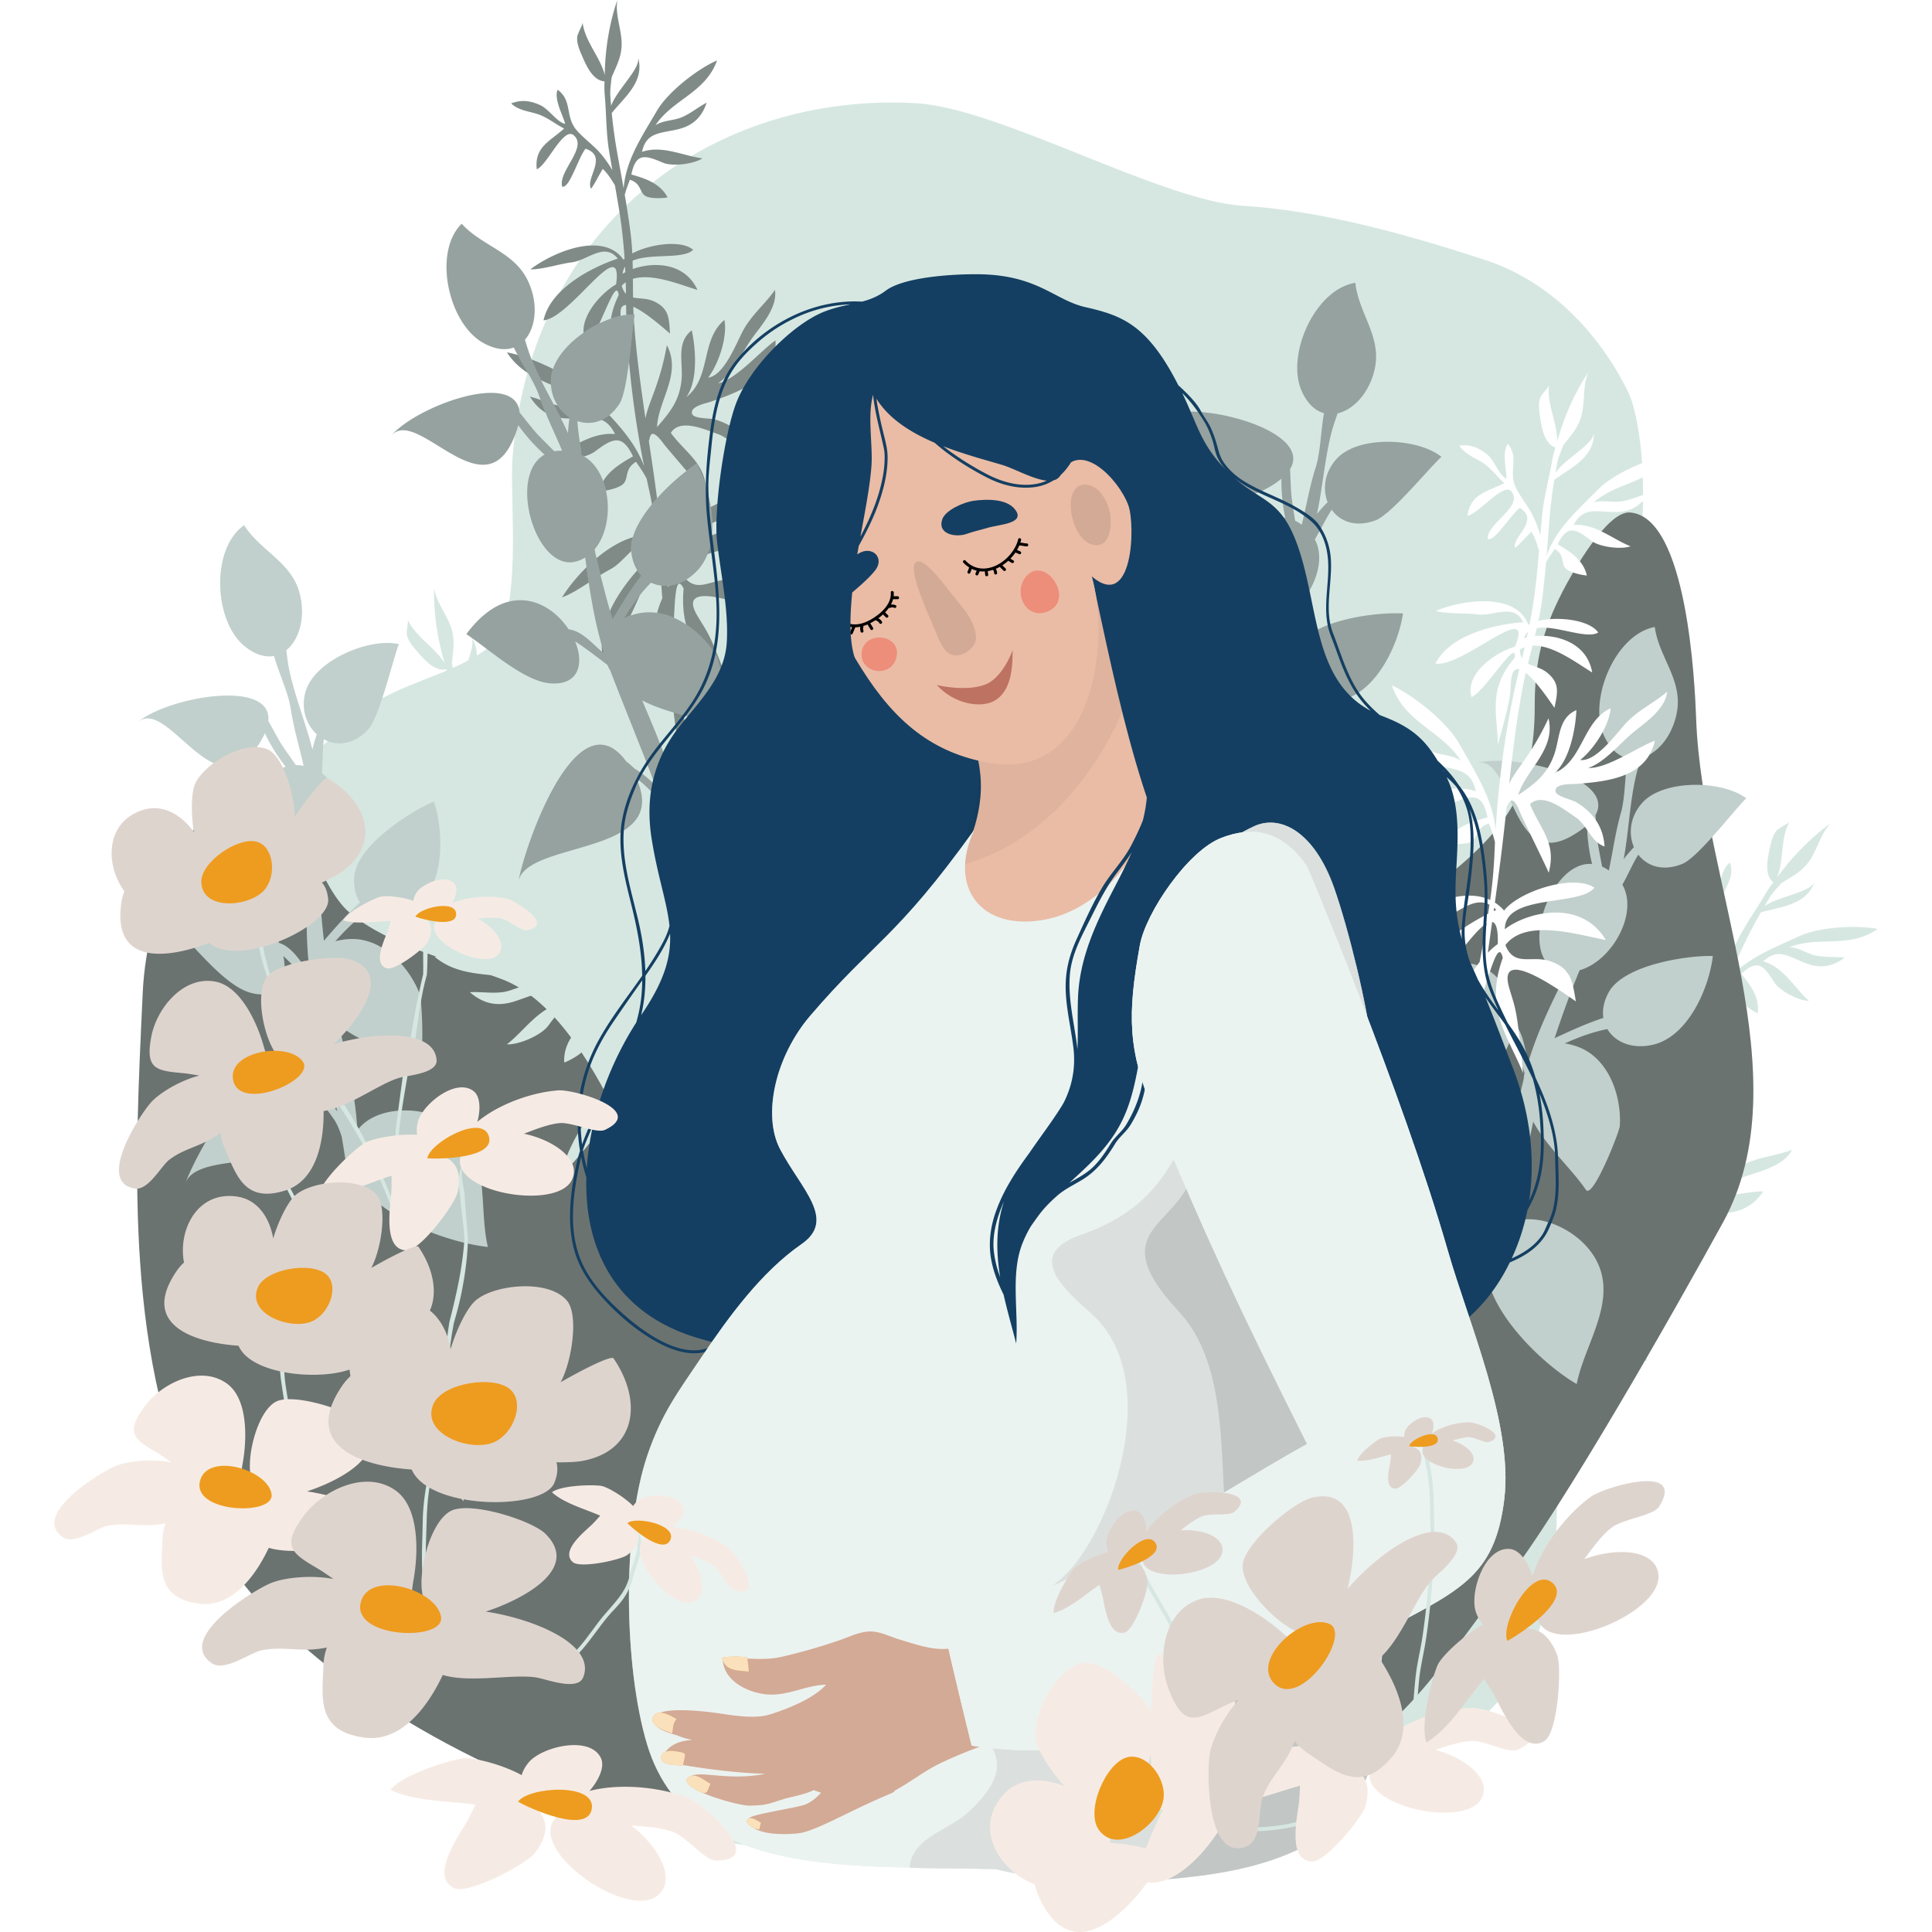 <svg xmlns:xlink="http://www.w3.org/1999/xlink" preserveAspectRatio="xMidYMid meet" data-bbox="24.5 20.002 151 159.999" viewBox="24.5 20.002 151 159.999" height="200" width="200" xmlns="http://www.w3.org/2000/svg" data-type="color" role="presentation" aria-hidden="true" aria-label=""><defs><style>#comp-lvedcv8s4 svg [data-color="1"] {fill: #D6E7E2;}
#comp-lvedcv8s4 svg [data-color="7"] {fill: #F6EBE4;}</style></defs>
    <g>
        <path d="M122.945 37.047c-6.749-.402-20.184-8.104-27.062-8.496-16.556-.944-31.838 9.755-33.43 29.264-.294 3.605.955 13.411-1.91 15.733-2.933 2.377-7.633 2.994-10.625 5.416-6.43 5.207-8.982 9.107-10.604 17.246-1.61 8.082.443 15.048 2.063 22.656 1.544 7.253-2.498 17.451-.315 24.832 1.929 6.525 5.533 12.088 13.903 15.373 3.688 1.447 6.269 3.28 9.706 4.958 3.477 1.698 5.81 4.865 9.317 6.542 6.058 2.898 12.845 2.718 19.498 2.782 6.752.066 13.776.992 20.499.02 8.371-1.21 16.642-5.4 24.469-8.557 7.937-3.201 10.412-11.256 10.462-19.111.052-8.143 5.156-13.735 10.664-20.139 4.95-5.756 5.623-12.668 5.242-19.859-.331-6.239-6.239-12.2-9.294-17.621-3.31-5.872-3.078-9.793-1.189-15.764 2.802-8.857 1.63-17.498.507-19.835-1.672-3.477-5.437-8.858-11.864-10.96-6.368-2.082-13.521-4.092-20.037-4.48z" fill="#D6E7E2" data-color="1"></path>
        <path d="M128.713 107.358c2.584-4.841 5.955-10.655 10.34-14.135 5.508-4.372 8.06-7.526 8.046-14.799-.007-3.612.66-6.241 2.309-9.439.816-1.583 3.671-6.68 5.58-6.543 4.752.342 5.374 14.186 5.483 17.172.494 13.458 8.771 29.685 2.229 41.606-3.737 6.808-13.356 23.861-18.148 29.893-2.171 2.734-8.558 12.426-12.098 13.216-5.14 1.147-9.134-21.832-9.826-25.72-1.889-10.605 1.065-21.847 6.085-31.251z" fill="#D6E7E2" data-color="1"></path>
        <path d="M48.929 95.562c3.296 2.781 8.56 4.002 12.599 5.518 8.072 3.03 12.424 19.075 16.468 26.825 3.253 6.234 10.499 4.03 15.282 9.44 3.998 4.521 7.62 20.594 11.462 26.117 3.061 4.401 5.064-5.975 4.776-.629-.146 2.702-.379 5.903-1.974 8.242-2.512 3.685-4.576 2.301-8.205 2.118-10.929-.552-20.518.066-31.194-3.822-11.353-4.135-25.618-12.08-31.225-23.224-6.698-13.311-5.765-29.544-5.094-43.982.173-3.712 1.284-7.992 2.944-11.374 1.031-2.099 4.472-7.025 7.377-5.676 2.585 1.2 4.19 8.259 6.784 10.447z" fill="#D6E7E2" data-color="1"></path>
        <path d="M164.692 117.378c1.263-.427 3.084-.885 3.717-2.154-1.35.507-2.773.586-4.133 1.275-1.077.545-3.43 2.153-4.609 1.546 1.399-.464 3.266-1.846 3.869-3.149-2.569.211-3.655 3.3-6.287 3.442 1.558-.536 2.942-2.787 3.576-4.272-1.667.089-2.118 1.764-3.045 2.847-1.14 1.332-2.308 1.674-3.962 2.092 1.378-1.781 4.26-2.443 4.603-5.1-2.372 2.345-4.018 3.02-4.969 3.968 1.227-2.418 2.483-4.826 3.901-7.157.204-.335.416-.666.633-.993.568.922 1.011 2.772 1.204 3.541.671-1.08 1.144-1.727.478-2.906-.336-.594-.897-.893-1.25-1.276.292-.426.588-.848.881-1.27 1.619.5 2.976 2.689 3.854 3.779.468-2.504-1.669-3.994-3.387-4.455.13-.189.258-.379.384-.569 1.539.281 3.533 2.331 4.636 2.094-.318-1.245-2.653-2.417-4.304-2.603.285-.446.555-.897.802-1.355a67.399 67.399 0 0 0 1.499-2.98c.344-.292.777-.583 1.075-.779.662.854-.067 1.368.348 1.957.263.374.946.826 1.36 1.011.172-1.314-.585-2.302-1.359-3.258 1.35-1.26 1.854-.702 2.708.675.457.737 2.036 1.548 2.892 1.563-1.209-1.085-2.087-2.798-3.791-3.273 1.228-1.131 2.078-.422 3.481.135 1.169.463 2.186.358 3.267-.438-.807-.105-1.606-.01-2.417-.185-.7-.151-1.431-.693-2.147-.682 2.412-.967 4.967.145 7.3-1.517-1.804-.344-4.883-.15-6.489.595-2.218 1.029-4.468 1.867-6.005 3.723.453-.958.896-1.919 1.343-2.865.464-.98.957-1.913 1.48-2.826 1.741-.496 3.766-.598 4.463-2.555-.323.907-2.917 1.183-4.165 2.042.144-.244.289-.487.437-.73.196-.323.567-.737.978-1.189.746-.474 1.511-.836 2.119-1.583.834-1.025 1.053-2.473 1.977-3.387-1.489 1.082-3.037 2.554-4.463 4.504.567-1.427.26-3.218 1.024-4.614-.105.192-.866.491-1.082.758-.361.447-.471 1.076-.586 1.618-.176.831-.4 2.072.329 2.655a8.218 8.218 0 0 0-.637.926c-.786 1.351-1.739 2.644-2.418 4.052l-.684 1.422a9.232 9.232 0 0 0-.023-1.934c-.096-.737-.494-1.996-.491-2.698.006-1.333 1.14-2.051.662-3.406-.712.494-.844 1.905-1.117 2.673-.486-.468-.384-1.759-.817-2.473-.462-.761-.993-1.233-1.868-1.445.175.897.916 1.416 1.382 2.105.432.638.634 1.381 1.003 2.082-1.559.21-2.904-.161-3.81 1.478.894.22 3.853-1.65 4.136-.578.399 1.509-2.806 1.715-3.245 2.949.38.503 2.552-1.259 3.404-1.472 1.192 1.581-1.441 1.983-1.548 2.968.55-.178 1.172-.555 1.747-.792.12.609.07 1.168.037 1.684l-.666 1.394a44.456 44.456 0 0 1-2.203 4.037 1.764 1.764 0 0 0-.232.046l.111-.033c.003-2.972-4.6-3.827-6.782-3.703.894.609 2.133.942 3.17 1.473 1.15.588 3.18.136 3.273 1.892-1.869-.553-5.909-1.215-7.999.706 1.943 1.129 9.708-2.302 6.653.963-1.576-.131-4.682.611-4.833 2.669 1.229-.057 5.345-3.39 4.492-1.817-3.042 1.684-2.978 3.863-3.84 6.261 2.524-3.464 2.282-3.314 2.906-4.612.334-.695.658-.828.96-.632-2.517 3.688-4.695 7.7-6.524 11.794.676-2.517.091-5.061-.306-7.689-.299-1.981-2.061-4.997-3.533-6.475-.123 3.245 2.563 4.942 3.158 7.821-.443-.68-1.426-1.024-2.014-1.587-.68-.651-1.095-1.463-1.706-2.155-.082 1.519.46 2.541 1.645 3.347 1.423.967 2.643 1.317 2.332 3.187-1.535-1.3-3.738-1.043-5.547-1.492.557.796 2.336 1.766 3.334 1.729 1.865-.068 2.721.052 2.362 2.119-1.409-.124-2.839-.21-3.994.783.44.272 1.307.628 1.833.639.829.018.862-.993 2.103-.911 0 .441-.006 1.107-.089 1.642-.121.281-.241.561-.359.842a39.604 39.604 0 0 1-1.691 3.489c-2.167-2.201-7.093-1.257-9.395-.244 1.397.341 3.091.179 4.628.357 1.509.174 3.488-.984 4.579.232-.122.223-.246.445-.372.666-2.748.315-7.302 1.459-8.834 4.511 2.086.354 6.712-3.487 8.432-3.809-.543.938-1.104 1.868-1.666 2.798-1.715 1.046-3.353 2.79-2.789 4.669.034-.014.068-.032.104-.051-1.18 2.161-2.481 4.395-3.528 6.576-.71 1.48-3.055 5.176-2.38 6.703 1.478-.623 2.459-4.982 3.169-6.444a164.261 164.261 0 0 1 3.353-6.483c.387-.714.776-1.428 1.167-2.144 1.485-1.821 3.032-4.078 2.822-2.49-2.972 3.497-1.859 6.167-1.79 9.539 1.486-5.463 1.257-5.165 1.414-7.062.295-3.568 3.742 1.505 4.778 2.985.319-1.65.599-2.671-.786-3.824-1.271-1.058-3.006-.553-3.039-2.555 2.389-1.517 5.99 1.32 7.944 2.469-.724-3.957-5.349-4.416-7.524-3.715 1.007-2.784 6.498.391 8.157-.674-1.213-1.721-6.173-1.884-7.799-.715l.122-.092a3.52 3.52 0 0 0-.479-.87c.594-1.1 1.184-2.203 1.768-3.312.669-1.269 1.317-2.55 1.964-3.832.116.036.832-1.154.858.923.005.373.497 5.38.456 5.438 1.514-2.106.608-3.636.552-5.854 1.336-.6 2.488 1.389 3.129 2.267.739 1.012.462 2.338 1.422 3.139.486-1.551.109-2.99-.916-4.259-.286-.354-1.458-1.042-1.262-1.485.246-.556 1.421-.03 1.802.077 2.5.701 5.646 1.514 7.376-1.11-1.285-.04-4.54.826-5.972.214 1.547.024 3.18-1.014 4.64-1.507zm-5.339-10.761-.248.389a3.534 3.534 0 0 0-.261-.022c.154-.178.325-.296.509-.367zm-1.142 1.136a2.08 2.08 0 0 1 .433-.044c-.176.264-.354.527-.534.79-.033-.204-.008-.446.101-.746zm-10.315 22.231a6.83 6.83 0 0 0-1.028.39c.412-.754.824-1.508 1.235-2.265.281.18.258.74-.207 1.875zm.878-2.693-.237.018.128-.237c.038.069.074.141.109.219z" fill="#D6E7E2" data-color="1"></path>
        <path d="M128.713 107.358c2.584-4.841 5.955-10.655 10.34-14.135 5.508-4.372 8.06-7.526 8.046-14.799-.007-3.612.66-6.241 2.309-9.439.816-1.583 3.671-6.68 5.58-6.543 4.752.342 5.374 14.186 5.483 17.172.494 13.458 8.771 29.685 2.229 41.606-3.737 6.808-13.356 23.861-18.148 29.893-2.171 2.734-8.558 12.426-12.098 13.216-5.14 1.147-9.134-21.832-9.826-25.72-1.889-10.605 1.065-21.847 6.085-31.251z" opacity=".5"></path>
        <path d="M82.381 47.879c.787-1.065 2.015-2.472 1.797-3.87-.813 1.18-1.933 2.051-2.648 3.386-.566 1.057-1.562 3.707-2.88 3.878.877-1.173 1.606-3.363 1.344-4.772-1.983 1.628-1.081 4.774-3.157 6.382.965-1.322.795-3.951.453-5.526-1.314 1.017-.713 2.646-.844 4.058-.161 1.737-.92 2.679-2.033 3.959.097-2.241 2.074-4.415.814-6.787-.584 3.265-1.541 4.751-1.772 6.066-.396-2.677-.764-5.361-.953-8.074-.027-.39-.045-.781-.057-1.172 1 .433 2.436 1.699 3.04 2.22-.077-1.265-.064-2.064-1.293-2.652-.62-.297-1.253-.223-1.765-.338-.008-.515-.01-1.028-.014-1.539 1.617-.508 3.997.518 5.35.914-1.069-2.317-3.684-2.328-5.359-1.732a51.228 51.228 0 0 0-.016-.684c1.424-.642 4.247-.091 5.013-.91-.982-.84-3.575-.478-5.037.305a21.765 21.765 0 0 0-.128-1.565 67.63 67.63 0 0 0-.499-3.291c.112-.434.299-.918.429-1.247 1.038.325.738 1.159 1.42 1.406.432.157 1.254.141 1.701.058-.621-1.174-1.814-1.555-3.003-1.9.376-1.798 1.112-1.626 2.611-.981.802.345 2.566.116 3.277-.357-1.62-.205-3.333-1.11-5.004-.535.35-1.622 1.458-1.522 2.931-1.862 1.227-.283 1.999-.945 2.423-2.209-.722.37-1.322.902-2.088 1.218-.661.273-1.574.243-2.155.658 1.416-2.159 4.154-2.694 5.103-5.379-1.678.74-4.088 2.643-4.973 4.163-1.221 2.1-2.579 4.061-2.761 6.452-.184-1.042-.379-2.08-.56-3.109a40.56 40.56 0 0 1-.426-3.154c1.139-1.392 2.739-2.623 2.175-4.622.261.926-1.704 2.621-2.229 4.033a47.298 47.298 0 0 1-.065-.845c-.026-.376.037-.926.112-1.528.336-.811.754-1.541.818-2.497.089-1.312-.571-2.623-.344-3.896-.593 1.73-1.008 3.813-1.046 6.219-.363-1.49-1.653-2.784-1.836-4.361.025.216-.425.893-.447 1.234-.037.57.238 1.149.458 1.657.338.781.874 1.924 1.809 1.989a8.01 8.01 0 0 0 .015 1.12c.14 1.552.109 3.152.368 4.69l.264 1.553a9.482 9.482 0 0 0-1.14-1.572c-.506-.55-1.563-1.356-1.967-1.932-.769-1.096-.255-2.326-1.432-3.166-.297.808.414 2.039.634 2.823-.67-.108-1.335-1.224-2.104-1.563-.82-.362-1.529-.448-2.369-.126.663.636 1.572.642 2.353.942.724.278 1.32.772 2.03 1.138-1.156 1.055-2.473 1.513-2.265 3.37.86-.326 2.2-3.535 3.054-2.817 1.202 1.01-1.305 2.994-.949 4.255.603.197 1.362-2.477 1.936-3.135 1.894.62-.031 2.441.453 3.309.347-.457.639-1.118.973-1.639.451.431.735.917 1.007 1.359l.262 1.52a43.92 43.92 0 0 1 .535 4.556 1.608 1.608 0 0 0-.163.169l.072-.09c-1.722-2.437-5.989-.53-7.705.807 1.086-.007 2.294-.436 3.452-.589 1.283-.169 2.685-1.69 3.779-.303-1.853.606-5.546 2.352-6.146 5.11 2.247-.175 6.621-7.386 6.01-2.979-1.367.785-3.482 3.153-2.413 4.925.974-.743 2.414-5.806 2.627-4.034-1.516 3.104-.2 4.852.484 7.306.06-4.268-.051-4.008-.293-5.425-.129-.758.06-1.051.42-1.062.076 4.448.618 8.969 1.493 13.36-.905-2.445-2.86-4.199-4.709-6.128-1.394-1.454-4.586-2.928-6.65-3.305 1.78 2.729 4.966 2.598 7.123 4.62-.757-.307-1.763-.031-2.571-.159-.935-.148-1.746-.579-2.648-.799.814 1.291 1.851 1.822 3.289 1.811 1.727-.013 2.93-.418 3.759 1.291-2.012-.196-3.668 1.263-5.411 1.92.917.337 2.938.124 3.735-.471 1.489-1.112 2.26-1.498 3.164.398-1.227.697-2.448 1.437-2.819 2.904.518-.027 1.435-.226 1.873-.515.69-.455.131-1.302 1.195-1.937.256.362.637.91.88 1.396.063.299.128.597.194.894.281 1.26.482 2.535.638 3.817-3.052-.577-6.542 2.987-7.84 5.122 1.343-.512 2.637-1.604 3.999-2.329 1.338-.712 2.288-2.782 3.887-2.403.029.252.056.504.082.756-2.069 1.815-5.138 5.332-4.623 8.701 1.915-.892 3.478-6.659 4.701-7.897.099 1.076.178 2.156.258 3.237-.799 1.829-1.13 4.186.422 5.406.019-.031.038-.065.056-.101.286 2.439.515 5.007.922 7.387.276 1.615.498 5.972 1.937 6.841.85-1.348-.874-5.476-1.14-7.076-.4-2.401-.723-4.82-1.011-7.212a804.21 804.21 0 0 1-.287-2.418c.161-2.334.12-5.059.868-3.638-.408 4.549 2.053 6.107 4.065 8.831-1.95-5.318-1.965-4.945-2.936-6.588-1.827-3.091 3.94-.886 5.646-.26-.695-1.533-1.058-2.528-2.861-2.688-1.655-.147-2.784 1.25-3.972-.372 1.078-2.596 5.674-2.311 7.942-2.476-2.888-2.832-6.944-.589-8.32 1.217-.789-2.851 5.551-3.36 6.294-5.173-1.992-.723-6.151 1.953-6.805 3.831l.046-.145a3.575 3.575 0 0 0-.897-.442 373.563 373.563 0 0 0-.471-3.716c-.188-1.419-.4-2.836-.613-4.253.116-.037.012-1.417 1.238.27.22.303 3.527 4.127 3.527 4.198.02-2.583-1.61-3.324-2.942-5.11.746-1.249 2.844-.271 3.879.086 1.192.411 1.734 1.654 2.985 1.767-.502-1.546-1.645-2.511-3.22-2.971-.44-.128-1.799-.028-1.895-.502-.12-.595 1.147-.829 1.522-.957 2.455-.841 5.504-1.957 5.401-5.088-1.076.695-3.241 3.249-4.769 3.558 1.276-.864 2.012-2.64 2.922-3.871zm-10.615-5.794c.008.153.016.306.022.46-.08.042-.156.085-.226.13.023-.234.094-.428.204-.59zm-.277 1.577c.102-.108.212-.201.33-.281.009.316.016.632.02.95-.146-.148-.265-.36-.35-.669zm4.439 24.061c-.206.25-.416.557-.617.902-.099-.851-.199-1.703-.301-2.556.335-.012.641.46.918 1.654zm-.843-2.704-.184.149-.032-.267c.071.035.143.074.216.118z" fill="#D6E7E2" data-color="1"></path>
        <path d="M48.929 95.562c3.296 2.781 8.56 4.002 12.599 5.518 8.072 3.03 12.424 19.075 16.468 26.825 3.253 6.234 10.499 4.03 15.282 9.44 3.998 4.521 7.62 20.594 11.462 26.117 3.061 4.401 5.064-5.975 4.776-.629-.146 2.702-.379 5.903-1.974 8.242-2.512 3.685-4.576 2.301-8.205 2.118-10.929-.552-20.518.066-31.194-3.822-11.353-4.135-25.618-12.08-31.225-23.224-6.698-13.311-5.765-29.544-5.094-43.982.173-3.712 1.284-7.992 2.944-11.374 1.031-2.099 4.472-7.025 7.377-5.676 2.585 1.2 4.19 8.259 6.784 10.447z" opacity=".5"></path>
        <path d="M82.381 47.879c.787-1.065 2.015-2.472 1.797-3.87-.813 1.18-1.933 2.051-2.648 3.386-.566 1.057-1.562 3.707-2.88 3.878.877-1.173 1.606-3.363 1.344-4.772-1.983 1.628-1.081 4.774-3.157 6.382.965-1.322.795-3.951.453-5.526-1.314 1.017-.713 2.646-.844 4.058-.161 1.737-.92 2.679-2.033 3.959.097-2.241 2.074-4.415.814-6.787-.584 3.265-1.541 4.751-1.772 6.066-.396-2.677-.764-5.361-.953-8.074-.027-.39-.045-.781-.057-1.172 1 .433 2.436 1.699 3.04 2.22-.077-1.265-.064-2.064-1.293-2.652-.62-.297-1.253-.223-1.765-.338-.008-.515-.01-1.028-.014-1.539 1.617-.508 3.997.518 5.35.914-1.069-2.317-3.684-2.328-5.359-1.732a51.228 51.228 0 0 0-.016-.684c1.424-.642 4.247-.091 5.013-.91-.982-.84-3.575-.478-5.037.305a21.765 21.765 0 0 0-.128-1.565 67.63 67.63 0 0 0-.499-3.291c.112-.434.299-.918.429-1.247 1.038.325.738 1.159 1.42 1.406.432.157 1.254.141 1.701.058-.621-1.174-1.814-1.555-3.003-1.9.376-1.798 1.112-1.626 2.611-.981.802.345 2.566.116 3.277-.357-1.62-.205-3.333-1.11-5.004-.535.35-1.622 1.458-1.522 2.931-1.862 1.227-.283 1.999-.945 2.423-2.209-.722.37-1.322.902-2.088 1.218-.661.273-1.574.243-2.155.658 1.416-2.159 4.154-2.694 5.103-5.379-1.678.74-4.088 2.643-4.973 4.163-1.221 2.1-2.579 4.061-2.761 6.452-.184-1.042-.379-2.08-.56-3.109a40.56 40.56 0 0 1-.426-3.154c1.139-1.392 2.739-2.623 2.175-4.622.261.926-1.704 2.621-2.229 4.033a47.298 47.298 0 0 1-.065-.845c-.026-.376.037-.926.112-1.528.336-.811.754-1.541.818-2.497.089-1.312-.571-2.623-.344-3.896-.593 1.73-1.008 3.813-1.046 6.219-.363-1.49-1.653-2.784-1.836-4.361.025.216-.425.893-.447 1.234-.037.57.238 1.149.458 1.657.338.781.874 1.924 1.809 1.989a8.01 8.01 0 0 0 .015 1.12c.14 1.552.109 3.152.368 4.69l.264 1.553a9.482 9.482 0 0 0-1.14-1.572c-.506-.55-1.563-1.356-1.967-1.932-.769-1.096-.255-2.326-1.432-3.166-.297.808.414 2.039.634 2.823-.67-.108-1.335-1.224-2.104-1.563-.82-.362-1.529-.448-2.369-.126.663.636 1.572.642 2.353.942.724.278 1.32.772 2.03 1.138-1.156 1.055-2.473 1.513-2.265 3.37.86-.326 2.2-3.535 3.054-2.817 1.202 1.01-1.305 2.994-.949 4.255.603.197 1.362-2.477 1.936-3.135 1.894.62-.031 2.441.453 3.309.347-.457.639-1.118.973-1.639.451.431.735.917 1.007 1.359l.262 1.52a43.92 43.92 0 0 1 .535 4.556 1.608 1.608 0 0 0-.163.169l.072-.09c-1.722-2.437-5.989-.53-7.705.807 1.086-.007 2.294-.436 3.452-.589 1.283-.169 2.685-1.69 3.779-.303-1.853.606-5.546 2.352-6.146 5.11 2.247-.175 6.621-7.386 6.01-2.979-1.367.785-3.482 3.153-2.413 4.925.974-.743 2.414-5.806 2.627-4.034-1.516 3.104-.2 4.852.484 7.306.06-4.268-.051-4.008-.293-5.425-.129-.758.06-1.051.42-1.062.076 4.448.618 8.969 1.493 13.36-.905-2.445-2.86-4.199-4.709-6.128-1.394-1.454-4.586-2.928-6.65-3.305 1.78 2.729 4.966 2.598 7.123 4.62-.757-.307-1.763-.031-2.571-.159-.935-.148-1.746-.579-2.648-.799.814 1.291 1.851 1.822 3.289 1.811 1.727-.013 2.93-.418 3.759 1.291-2.012-.196-3.668 1.263-5.411 1.92.917.337 2.938.124 3.735-.471 1.489-1.112 2.26-1.498 3.164.398-1.227.697-2.448 1.437-2.819 2.904.518-.027 1.435-.226 1.873-.515.69-.455.131-1.302 1.195-1.937.256.362.637.91.88 1.396.063.299.128.597.194.894.281 1.26.482 2.535.638 3.817-3.052-.577-6.542 2.987-7.84 5.122 1.343-.512 2.637-1.604 3.999-2.329 1.338-.712 2.288-2.782 3.887-2.403.029.252.056.504.082.756-2.069 1.815-5.138 5.332-4.623 8.701 1.915-.892 3.478-6.659 4.701-7.897.099 1.076.178 2.156.258 3.237-.799 1.829-1.13 4.186.422 5.406.019-.031.038-.065.056-.101.286 2.439.515 5.007.922 7.387.276 1.615.498 5.972 1.937 6.841.85-1.348-.874-5.476-1.14-7.076-.4-2.401-.723-4.82-1.011-7.212a804.21 804.21 0 0 1-.287-2.418c.161-2.334.12-5.059.868-3.638-.408 4.549 2.053 6.107 4.065 8.831-1.95-5.318-1.965-4.945-2.936-6.588-1.827-3.091 3.94-.886 5.646-.26-.695-1.533-1.058-2.528-2.861-2.688-1.655-.147-2.784 1.25-3.972-.372 1.078-2.596 5.674-2.311 7.942-2.476-2.888-2.832-6.944-.589-8.32 1.217-.789-2.851 5.551-3.36 6.294-5.173-1.992-.723-6.151 1.953-6.805 3.831l.046-.145a3.575 3.575 0 0 0-.897-.442 373.563 373.563 0 0 0-.471-3.716c-.188-1.419-.4-2.836-.613-4.253.116-.037.012-1.417 1.238.27.22.303 3.527 4.127 3.527 4.198.02-2.583-1.61-3.324-2.942-5.11.746-1.249 2.844-.271 3.879.086 1.192.411 1.734 1.654 2.985 1.767-.502-1.546-1.645-2.511-3.22-2.971-.44-.128-1.799-.028-1.895-.502-.12-.595 1.147-.829 1.522-.957 2.455-.841 5.504-1.957 5.401-5.088-1.076.695-3.241 3.249-4.769 3.558 1.276-.864 2.012-2.64 2.922-3.871zm-10.615-5.794c.008.153.016.306.022.46-.08.042-.156.085-.226.13.023-.234.094-.428.204-.59zm-.277 1.577c.102-.108.212-.201.33-.281.009.316.016.632.02.95-.146-.148-.265-.36-.35-.669zm4.439 24.061c-.206.25-.416.557-.617.902-.099-.851-.199-1.703-.301-2.556.335-.012.641.46.918 1.654zm-.843-2.704-.184.149-.032-.267c.071.035.143.074.216.118z" opacity=".4"></path>
        <path d="M75.076 92.002c.432-1.248 1.181-2.952.554-4.223-.422 1.366-1.23 2.525-1.512 4.01-.223 1.175-.378 3.999-1.586 4.548.485-1.377.523-3.683-.149-4.951-1.404 2.137.401 4.876-1.098 7.02.525-1.546-.428-4.006-1.227-5.41-.949 1.357.114 2.736.412 4.122.368 1.706-.074 2.828-.753 4.377-.581-2.168.655-4.825-1.261-6.72.423 3.29-.045 4.989.13 6.313-1.182-2.44-2.339-4.895-3.335-7.431a31.687 31.687 0 0 1-.407-1.102c1.085.12 2.836.908 3.57 1.228-.453-1.186-.681-1.952-2.032-2.153-.681-.102-1.264.154-1.787.195-.162-.489-.319-.979-.476-1.466 1.391-.959 3.973-.678 5.383-.697-1.717-1.899-4.217-1.142-5.638-.082a44.81 44.81 0 0 0-.22-.648c1.167-1.031 4.028-1.333 4.514-2.34-1.19-.514-3.558.593-4.718 1.768a21.233 21.233 0 0 0-.593-1.457 68.36 68.36 0 0 0-1.465-2.996c-.023-.448.01-.964.035-1.317 1.089.006 1.053.89 1.778.926.46.023 1.24-.234 1.642-.444-.945-.939-2.2-.953-3.438-.933-.181-1.827.574-1.878 2.198-1.703.869.094 2.485-.642 3.022-1.302-1.608.28-3.516-.082-4.94.957-.153-1.652.935-1.882 2.24-2.638 1.086-.63 1.625-1.489 1.65-2.82-.578.566-.992 1.249-1.628 1.775-.549.455-1.43.694-1.86 1.26.703-2.477 3.158-3.792 3.257-6.633-1.38 1.199-3.111 3.723-3.498 5.435-.535 2.363-1.243 4.635-.699 6.972-.489-.941-.986-1.876-1.469-2.804a40.76 40.76 0 0 1-1.354-2.887c.669-1.664 1.828-3.309.689-5.052.528.808-.84 3.003-.917 4.505a53.908 53.908 0 0 1-.316-.788c-.138-.351-.243-.895-.352-1.492.078-.873.257-1.693.032-2.625-.309-1.279-1.333-2.337-1.498-3.619-.047 1.826.183 3.937.869 6.246-.794-1.317-2.414-2.174-3.063-3.625.089.199-.138.977-.056 1.309.136.555.573 1.027.935 1.448.557.646 1.412 1.581 2.325 1.369a8.3 8.3 0 0 0 .35 1.065c.6 1.441 1.05 2.978 1.76 4.371l.719 1.405a9.512 9.512 0 0 0-1.561-1.167c-.648-.377-1.899-.836-2.459-1.268-1.063-.821-.942-2.147-2.319-2.603-.041.859 1.007 1.826 1.454 2.51-.672.093-1.642-.777-2.478-.876-.892-.105-1.595.021-2.3.574.824.413 1.694.152 2.53.21.775.053 1.493.35 2.28.491-.787 1.346-1.907 2.17-1.151 3.883.723-.564 1.039-4.021 2.071-3.586 1.451.612-.347 3.242.372 4.341.635.011.556-2.765.908-3.561 1.995.037.703 2.341 1.426 3.027.195-.538.274-1.255.437-1.85.56.28.977.66 1.37 1.003l.707 1.374a44.118 44.118 0 0 1 1.88 4.194c-.041.07-.077.14-.105.209l.041-.107c-2.376-1.822-5.878 1.25-7.115 3.031 1.035-.326 2.06-1.09 3.12-1.575 1.175-.538 2.056-2.402 3.518-1.398-1.587 1.122-4.59 3.873-4.334 6.683 2.093-.827 4.104-8.995 4.844-4.608-1.07 1.151-2.378 4.032-.825 5.411.707-.995.562-6.253 1.298-4.623-.516 3.409 1.266 4.692 2.656 6.834-1.225-4.093-1.253-3.813-1.909-5.094-.351-.686-.259-1.021.082-1.137 1.408 4.225 3.284 8.384 5.438 12.32-1.599-2.07-3.992-3.171-6.337-4.47-1.768-.979-5.259-1.45-7.343-1.205 2.52 2.084 5.523 1.024 8.19 2.322-.815-.071-1.693.487-2.503.602-.938.133-1.841-.041-2.768.014 1.165.995 2.314 1.197 3.685.764 1.645-.519 2.672-1.259 3.977.13-1.98.403-3.123 2.282-4.59 3.421.977.052 2.843-.744 3.425-1.546 1.088-1.499 1.708-2.094 3.141-.548-.962 1.025-1.907 2.09-1.82 3.6.487-.177 1.303-.637 1.634-1.041.522-.637-.266-1.282.559-2.201.353.27.881.683 1.259 1.075.15.267.301.532.454.797a39.489 39.489 0 0 1 1.755 3.458c-3.088.345-5.35 4.772-5.949 7.191 1.128-.883 2.036-2.305 3.12-3.397 1.064-1.072 1.349-3.328 2.99-3.435.103.232.205.465.305.698-1.431 2.34-3.305 6.599-1.801 9.665 1.561-1.413 1.321-7.379 2.117-8.92.418.999.818 2.006 1.218 3.015-.214 1.981.178 4.329 2.027 5.038.009-.035.017-.073.023-.113 1.005 2.245 1.996 4.631 3.099 6.784.748 1.461 2.269 5.556 3.904 5.964.407-1.536-2.479-4.973-3.214-6.422a163.847 163.847 0 0 1-3.132-6.59 777.29 777.29 0 0 1-1-2.225c-.547-2.276-1.405-4.867-.263-3.729.977 4.464 3.794 5.229 6.534 7.241-3.459-4.507-3.361-4.145-4.783-5.43-2.673-2.416 3.496-2.002 5.313-1.905-1.124-1.26-1.77-2.104-3.54-1.728-1.625.345-2.283 2.01-3.905.81.25-2.796 4.724-3.872 6.84-4.694-3.609-1.857-6.808 1.475-7.579 3.603-1.61-2.491 4.292-4.838 4.457-6.786-2.119-.106-5.287 3.669-5.348 5.655l.001-.152a3.604 3.604 0 0 0-.99-.159 371.074 371.074 0 0 0-1.566-3.41c-.606-1.3-1.233-2.591-1.862-3.882.099-.069-.414-1.356 1.263-.105.301.225 4.608 2.906 4.629 2.974-.757-2.473-2.536-2.702-4.344-4.016.338-1.411 2.635-1.093 3.73-1.056 1.262.042 2.153 1.07 3.381.811-.943-1.329-2.325-1.916-3.967-1.892-.458.007-1.726.501-1.96.077-.294-.533.847-1.128 1.166-1.361 2.091-1.524 4.669-3.484 3.63-6.443-.819.979-2.12 4.053-3.486 4.797.96-1.199 1.13-3.111 1.629-4.553zm-11.877-2.419.159.432a3.387 3.387 0 0 0-.177.19 1.244 1.244 0 0 1 .018-.622zm.21 1.587c.065-.133.143-.254.23-.366.104.299.205.599.304.901-.184-.098-.361-.265-.534-.535zm11.464 21.674c-.122.3-.23.654-.318 1.043a951.46 951.46 0 0 0-1.055-2.352c.316-.11.75.251 1.373 1.309zm-1.617-2.335a9.674 9.674 0 0 0-.13.197l-.111-.245c.078.012.158.028.241.048z" fill="#D6E7E2" data-color="1"></path>
        <path d="M156.998 106.491c2.861-.745 4.558-4.742 4.849-7.315-2.213-.062-7.36.755-8.604 2.977-.428.765-.558 1.503-.457 2.153-1.249.379-3.115 1.242-4.043 1.678a83.314 83.314 0 0 1 1.832-5.041c.078-.198.159-.396.243-.592 2.687-.764 4.896-4.73 3.539-7.08.472-.834.824-1.699 1.32-2.495.722.95 2.027 1.426 3.651.765 1.298-.527 4.285-4.455 5.29-5.427-1.982-1.503-6.828-1.581-8.594.355-1.036 1.136-1.185 2.584-.706 3.691-.305.317-.595.654-.854 1.004.415-2.262.494-4.577.998-6.817.122-.54.293-1.055.448-1.564 1.353-.355 2.62-1.849 2.968-3.832.468-2.67-1.497-4.511-1.839-7.023-3.324.624-5.57 6.152-4.166 9.079.506 1.055 1.188 1.619 1.912 1.795-.227 1.541-.181 3.225-.553 4.537-.451 1.592-.661 3.186-.994 4.755a3.336 3.336 0 0 0-.56-.323c-.167-.878-.326-1.708-.366-2.026-.088-.689-.124-1.449-.188-2.228 1.777-3.113-6.86-5.201-9.909-4.297 3.116-.923 2.748 9.035 7.974 5.992a7.61 7.61 0 0 0 1.244-.878c.013 1.033.165 2.179.417 3.22-3.556-.284-6.153 7.733-2.833 8.786.256.081.515.125.772.136-1.185 2.35-2.351 4.698-3.159 7.286a3.367 3.367 0 0 0-.068.134c-.34-1.131-.407-2.492-1.282-3.261.05-2.891-1.937-6.243-7.236-4.376l-.004.001c.804 1.908 1.693 5.845 3.423 7.218 1.885 1.495 3.275.207 3.69-1.719.435 1.025.814 2.232 1.102 3.086a4.762 4.762 0 0 0-.069.522l-.012.047c-.799 3.351-1.501 6.653-2.31 9.918a7.584 7.584 0 0 0-.623-2.115l.009.015c-.06-.209-.128-.573-.243-.894-.223-6.841-10.942 1.097-13.064 3.283 2.48-2.555 11.786 5.396 12.954-1.681.217.595.334 1.202.454 1.848.088.475.054 1.021-.008 1.579a79.845 79.845 0 0 1-1.84 6.045c-1.06 3.01-2.006 6.049-3.199 8.992-.715 1.765-3.086 8.945-2.707 8.897 2.509-3.636 3.455-9.089 4.913-13.297.774-2.234 1.705-4.398 2.615-6.558.445 3.49 4.722 7.598 7.449 9.172.619-3.142 3.077-6.421 1.906-9.62-1.115-3.046-5.352-4.946-7.737-3.569.12-.322.238-.644.352-.967.822-2.338 1.338-4.986 1.878-7.577 1.099 2.065 3.106 3.819 4.365 5.648.562.816 2.774-4.787 2.806-5.288.152-2.412-.877-5.575-3.438-6.537a5.38 5.38 0 0 0-1.122-.296c1.695-.765 2.765-1.033 3.532-1.19.651 1.116 2.142 1.722 3.882 1.269z" fill="#D6E7E2" data-color="1"></path>
        <path d="M156.998 106.491c2.861-.745 4.558-4.742 4.849-7.315-2.213-.062-7.36.755-8.604 2.977-.428.765-.558 1.503-.457 2.153-1.249.379-3.115 1.242-4.043 1.678a83.314 83.314 0 0 1 1.832-5.041c.078-.198.159-.396.243-.592 2.687-.764 4.896-4.73 3.539-7.08.472-.834.824-1.699 1.32-2.495.722.95 2.027 1.426 3.651.765 1.298-.527 4.285-4.455 5.29-5.427-1.982-1.503-6.828-1.581-8.594.355-1.036 1.136-1.185 2.584-.706 3.691-.305.317-.595.654-.854 1.004.415-2.262.494-4.577.998-6.817.122-.54.293-1.055.448-1.564 1.353-.355 2.62-1.849 2.968-3.832.468-2.67-1.497-4.511-1.839-7.023-3.324.624-5.57 6.152-4.166 9.079.506 1.055 1.188 1.619 1.912 1.795-.227 1.541-.181 3.225-.553 4.537-.451 1.592-.661 3.186-.994 4.755a3.336 3.336 0 0 0-.56-.323c-.167-.878-.326-1.708-.366-2.026-.088-.689-.124-1.449-.188-2.228 1.777-3.113-6.86-5.201-9.909-4.297 3.116-.923 2.748 9.035 7.974 5.992a7.61 7.61 0 0 0 1.244-.878c.013 1.033.165 2.179.417 3.22-3.556-.284-6.153 7.733-2.833 8.786.256.081.515.125.772.136-1.185 2.35-2.351 4.698-3.159 7.286a3.367 3.367 0 0 0-.068.134c-.34-1.131-.407-2.492-1.282-3.261.05-2.891-1.937-6.243-7.236-4.376l-.004.001c.804 1.908 1.693 5.845 3.423 7.218 1.885 1.495 3.275.207 3.69-1.719.435 1.025.814 2.232 1.102 3.086a4.762 4.762 0 0 0-.069.522l-.012.047c-.799 3.351-1.501 6.653-2.31 9.918a7.584 7.584 0 0 0-.623-2.115l.009.015c-.06-.209-.128-.573-.243-.894-.223-6.841-10.942 1.097-13.064 3.283 2.48-2.555 11.786 5.396 12.954-1.681.217.595.334 1.202.454 1.848.088.475.054 1.021-.008 1.579a79.845 79.845 0 0 1-1.84 6.045c-1.06 3.01-2.006 6.049-3.199 8.992-.715 1.765-3.086 8.945-2.707 8.897 2.509-3.636 3.455-9.089 4.913-13.297.774-2.234 1.705-4.398 2.615-6.558.445 3.49 4.722 7.598 7.449 9.172.619-3.142 3.077-6.421 1.906-9.62-1.115-3.046-5.352-4.946-7.737-3.569.12-.322.238-.644.352-.967.822-2.338 1.338-4.986 1.878-7.577 1.099 2.065 3.106 3.819 4.365 5.648.562.816 2.774-4.787 2.806-5.288.152-2.412-.877-5.575-3.438-6.537a5.38 5.38 0 0 0-1.122-.296c1.695-.765 2.765-1.033 3.532-1.19.651 1.116 2.142 1.722 3.882 1.269z" opacity=".1"></path>
        <path d="M77.846 67.146c1.943-2.205 1.076-6.453-.146-8.744-1.866 1.177-5.66 4.711-5.426 7.24.08.87.393 1.553.846 2.035-.818 1.007-1.871 2.757-2.391 3.633a83.64 83.64 0 0 1-1.35-5.188 26.75 26.75 0 0 1-.136-.625c1.789-2.124 1.362-6.632-1.096-7.822-.083-.952-.283-1.863-.326-2.797 1.138.385 2.487.054 3.455-1.394.774-1.157 1.013-6.065 1.292-7.427-2.494-.143-6.548 2.483-6.908 5.065-.211 1.515.488 2.796 1.514 3.446-.072.432-.12.872-.136 1.305-.942-2.102-2.193-4.061-3.049-6.193-.206-.514-.357-1.035-.518-1.542.917-1.045 1.117-2.984.277-4.818-1.13-2.469-3.802-2.901-5.513-4.789-2.395 2.362-1.112 8.182 1.713 9.825 1.018.592 1.903.68 2.602.424.688 1.401 1.683 2.769 2.122 4.061.532 1.567 1.264 3.003 1.88 4.486a3.347 3.347 0 0 0-.647.044c-.637-.633-1.24-1.232-1.454-1.472-.464-.521-.926-1.13-1.422-1.739-.299-3.562-8.631-.494-10.641 1.946 2.054-2.494 7.409 5.95 10.003.53a7.54 7.54 0 0 0 .53-1.417 15.123 15.123 0 0 0 2.175 2.432c-3.103 1.739-.695 9.813 2.65 8.842a2.98 2.98 0 0 0 .716-.316c.355 2.602.725 5.192 1.528 7.781.005.049.012.099.02.149-.924-.747-1.753-1.836-2.914-1.986-1.602-2.42-5.151-4.089-8.474.397l-.002.003c1.75 1.132 4.723 3.896 6.934 4.071 2.41.191 2.827-1.647 2.076-3.471.943.607 1.942 1.395 2.665 1.941.069.157.149.314.24.47l.017.045c1.243 3.216 2.539 6.337 3.726 9.488a7.746 7.746 0 0 0-1.717-1.404l.016.008c-.168-.139-.431-.403-.709-.604-4.073-5.536-8.429 6.982-8.942 9.969.599-3.491 12.818-2.079 9.761-8.582.518.372.96.809 1.426 1.277.343.344.625.815.891 1.311a79.76 79.76 0 0 1 1.913 6.023c.834 3.079 1.778 6.119 2.464 9.215.411 1.858 2.531 9.114 2.817 8.863.009-4.401-2.308-9.438-3.493-13.729-.629-2.278-1.089-4.585-1.564-6.877 2.352 2.64 8.225 3.665 11.376 3.453-1.274-2.943-1.104-7.021-3.891-9.017-2.654-1.901-7.239-1.121-8.43 1.343a55.947 55.947 0 0 0-.259-.996c-.649-2.391-1.727-4.868-2.752-7.311 2.083 1.098 4.74 1.435 6.822 2.249.928.363-.426-5.5-.684-5.932-1.245-2.08-3.894-4.126-6.56-3.5a5.333 5.333 0 0 0-1.097.378c.967-1.574 1.701-2.39 2.246-2.946 1.174.557 2.752.231 3.934-1.11z" fill="#D6E7E2" data-color="1"></path>
        <path d="M54.564 95.02c2.297-1.842 2.182-6.174 1.377-8.638-2.043.843-6.395 3.679-6.605 6.21-.072.871.117 1.597.479 2.148-.981.853-2.322 2.398-2.987 3.172-.204-1.744-.329-3.48-.428-5.34a27.285 27.285 0 0 1-.025-.639c2.131-1.789 2.495-6.301.281-7.892.084-.952.045-1.884.165-2.811 1.054.572 2.44.476 3.646-.786.963-1.008 2.053-5.802 2.565-7.097-2.432-.565-6.882 1.333-7.687 3.816-.472 1.457-.005 2.837.892 3.652-.146.413-.27.838-.361 1.262-.562-2.231-1.454-4.373-1.926-6.619-.114-.542-.171-1.081-.242-1.607 1.085-.873 1.619-2.75 1.111-4.699-.684-2.624-3.241-3.504-4.598-5.654-2.77 1.92-2.519 7.871-.021 9.969.9.756 1.756.993 2.49.86.434 1.497 1.177 3.014 1.384 4.361.251 1.634.723 3.173 1.071 4.738a3.391 3.391 0 0 0-.645-.067c-.518-.732-1.007-1.424-1.177-1.698-.367-.592-.716-1.27-1.098-1.955.325-3.559-8.417-1.953-10.821.109 2.457-2.108 6.264 7.12 9.762 2.222.343-.48.595-.914.769-1.306a15.058 15.058 0 0 0 1.72 2.766c-3.36 1.186-2.392 9.549 1.072 9.16.268-.03.521-.096.76-.19-.103 2.623-.189 5.238.151 7.925-.004.049-.005.1-.007.15-.78-.893-1.408-2.106-2.525-2.452-1.157-2.656-4.363-4.903-8.416-1.049l-.003.003c1.527 1.413 3.974 4.641 6.123 5.189 2.341.597 3.072-1.142 2.648-3.067.823.758 1.671 1.704 2.288 2.365.041.166.092.334.154.504l.009.047c.665 3.379 1.399 6.674 2.02 9.98a7.69 7.69 0 0 0-1.448-1.675l.014.01c-.141-.166-.355-.47-.594-.716-3.05-6.146-9.518 5.446-10.543 8.301 1.198-3.337 12.989.13 11.109-6.796.445.455.805.96 1.183 1.5.278.397.474.909.65 1.442.353 2.067.647 4.145.837 6.258.286 3.175.688 6.33.825 9.496.082 1.9.908 9.408 1.233 9.21.775-4.334-.632-9.689-1.053-14.118-.224-2.351-.275-4.702-.345-7.041 1.858 3.001 7.465 5.008 10.606 5.334-.743-3.115.134-7.104-2.264-9.544-2.283-2.323-6.936-2.334-8.538-.109a49.941 49.941 0 0 0-.082-1.025c-.224-2.465-.855-5.089-1.44-7.67 1.861 1.436 4.42 2.219 6.329 3.375.851.516.537-5.491.358-5.96-.864-2.26-3.119-4.726-5.854-4.562a5.32 5.32 0 0 0-1.146.186c1.227-1.386 2.091-2.065 2.725-2.521 1.064.757 2.675.704 4.073-.417z" fill="#D6E7E2" data-color="1"></path>
        <path d="M131.112 77.966c2.883-.657 4.706-4.598 5.078-7.161-2.21-.13-7.381.527-8.694 2.71-.452.751-.605 1.485-.525 2.138-1.26.34-3.152 1.145-4.094 1.552a84.794 84.794 0 0 1 1.99-4.982c.084-.196.172-.391.261-.585 2.71-.681 5.044-4.576 3.761-6.967.498-.819.878-1.672 1.398-2.453.692.972 1.981 1.488 3.625.878 1.314-.487 4.424-4.32 5.46-5.261-1.934-1.564-6.775-1.792-8.602.089-1.072 1.104-1.266 2.546-.822 3.668-.315.308-.615.636-.885.977.487-2.248.639-4.559 1.213-6.783.139-.536.327-1.045.497-1.549 1.363-.313 2.677-1.767 3.088-3.739.553-2.654-1.353-4.555-1.616-7.076-3.342.521-5.763 5.976-4.452 8.946.472 1.07 1.136 1.655 1.854 1.854-.276 1.533-.283 3.218-.696 4.518-.501 1.577-.761 3.164-1.144 4.721a3.323 3.323 0 0 0-.55-.34c-.14-.882-.272-1.717-.302-2.036-.066-.691-.078-1.452-.117-2.233 1.875-3.056-6.692-5.41-9.768-4.602 3.144-.826 2.46 9.116 7.78 6.236a7.621 7.621 0 0 0 1.271-.839 14.902 14.902 0 0 0 .315 3.231c-3.545-.394-6.395 7.539-3.11 8.694.254.089.51.14.767.159-1.259 2.312-2.498 4.623-3.388 7.184a4.115 4.115 0 0 0-.073.132c-.304-1.141-.328-2.503-1.178-3.299.142-2.888-1.739-6.3-7.094-4.598l-.004.001c.744 1.932 1.507 5.895 3.192 7.32 1.837 1.553 3.267.309 3.743-1.604.402 1.038.743 2.256 1.003 3.118-.037.167-.066.34-.086.52l-.013.046c-.905 3.324-1.711 6.603-2.624 9.842a7.577 7.577 0 0 0-.555-2.133l.008.015c-.053-.211-.11-.576-.215-.901-.007-6.845-10.971.758-13.161 2.877 2.56-2.477 11.609 5.758 13-1.279.198.602.296 1.212.395 1.861.073.478.022 1.022-.058 1.578a79.39 79.39 0 0 1-2.031 5.985c-1.155 2.976-2.197 5.984-3.482 8.888-.771 1.742-3.368 8.845-2.988 8.808 2.623-3.557 3.741-8.978 5.332-13.139.844-2.209 1.844-4.343 2.821-6.474.335 3.502 4.479 7.741 7.154 9.398.718-3.121 3.279-6.323 2.21-9.556-1.018-3.079-5.193-5.109-7.621-3.806.13-.318.259-.636.382-.956.895-2.312 1.495-4.942 2.118-7.515 1.033 2.098 2.984 3.913 4.184 5.781.536.833 2.924-4.699 2.972-5.198.229-2.406-.7-5.6-3.229-6.64a5.348 5.348 0 0 0-1.112-.331c1.718-.712 2.797-.947 3.568-1.081.625 1.139 2.095 1.791 3.849 1.391z" fill="#D6E7E2" data-color="1"></path>
        <path d="M77.846 67.146c1.943-2.205 1.076-6.453-.146-8.744-1.866 1.177-5.66 4.711-5.426 7.24.08.87.393 1.553.846 2.035-.818 1.007-1.871 2.757-2.391 3.633a83.64 83.64 0 0 1-1.35-5.188 26.75 26.75 0 0 1-.136-.625c1.789-2.124 1.362-6.632-1.096-7.822-.083-.952-.283-1.863-.326-2.797 1.138.385 2.487.054 3.455-1.394.774-1.157 1.013-6.065 1.292-7.427-2.494-.143-6.548 2.483-6.908 5.065-.211 1.515.488 2.796 1.514 3.446-.072.432-.12.872-.136 1.305-.942-2.102-2.193-4.061-3.049-6.193-.206-.514-.357-1.035-.518-1.542.917-1.045 1.117-2.984.277-4.818-1.13-2.469-3.802-2.901-5.513-4.789-2.395 2.362-1.112 8.182 1.713 9.825 1.018.592 1.903.68 2.602.424.688 1.401 1.683 2.769 2.122 4.061.532 1.567 1.264 3.003 1.88 4.486a3.347 3.347 0 0 0-.647.044c-.637-.633-1.24-1.232-1.454-1.472-.464-.521-.926-1.13-1.422-1.739-.299-3.562-8.631-.494-10.641 1.946 2.054-2.494 7.409 5.95 10.003.53a7.54 7.54 0 0 0 .53-1.417 15.123 15.123 0 0 0 2.175 2.432c-3.103 1.739-.695 9.813 2.65 8.842a2.98 2.98 0 0 0 .716-.316c.355 2.602.725 5.192 1.528 7.781.005.049.012.099.02.149-.924-.747-1.753-1.836-2.914-1.986-1.602-2.42-5.151-4.089-8.474.397l-.002.003c1.75 1.132 4.723 3.896 6.934 4.071 2.41.191 2.827-1.647 2.076-3.471.943.607 1.942 1.395 2.665 1.941.069.157.149.314.24.47l.017.045c1.243 3.216 2.539 6.337 3.726 9.488a7.746 7.746 0 0 0-1.717-1.404l.016.008c-.168-.139-.431-.403-.709-.604-4.073-5.536-8.429 6.982-8.942 9.969.599-3.491 12.818-2.079 9.761-8.582.518.372.96.809 1.426 1.277.343.344.625.815.891 1.311a79.76 79.76 0 0 1 1.913 6.023c.834 3.079 1.778 6.119 2.464 9.215.411 1.858 2.531 9.114 2.817 8.863.009-4.401-2.308-9.438-3.493-13.729-.629-2.278-1.089-4.585-1.564-6.877 2.352 2.64 8.225 3.665 11.376 3.453-1.274-2.943-1.104-7.021-3.891-9.017-2.654-1.901-7.239-1.121-8.43 1.343a55.947 55.947 0 0 0-.259-.996c-.649-2.391-1.727-4.868-2.752-7.311 2.083 1.098 4.74 1.435 6.822 2.249.928.363-.426-5.5-.684-5.932-1.245-2.08-3.894-4.126-6.56-3.5a5.333 5.333 0 0 0-1.097.378c.967-1.574 1.701-2.39 2.246-2.946 1.174.557 2.752.231 3.934-1.11z" opacity=".3"></path>
        <path d="M54.564 95.02c2.297-1.842 2.182-6.174 1.377-8.638-2.043.843-6.395 3.679-6.605 6.21-.072.871.117 1.597.479 2.148-.981.853-2.322 2.398-2.987 3.172-.204-1.744-.329-3.48-.428-5.34a27.285 27.285 0 0 1-.025-.639c2.131-1.789 2.495-6.301.281-7.892.084-.952.045-1.884.165-2.811 1.054.572 2.44.476 3.646-.786.963-1.008 2.053-5.802 2.565-7.097-2.432-.565-6.882 1.333-7.687 3.816-.472 1.457-.005 2.837.892 3.652-.146.413-.27.838-.361 1.262-.562-2.231-1.454-4.373-1.926-6.619-.114-.542-.171-1.081-.242-1.607 1.085-.873 1.619-2.75 1.111-4.699-.684-2.624-3.241-3.504-4.598-5.654-2.77 1.92-2.519 7.871-.021 9.969.9.756 1.756.993 2.49.86.434 1.497 1.177 3.014 1.384 4.361.251 1.634.723 3.173 1.071 4.738a3.391 3.391 0 0 0-.645-.067c-.518-.732-1.007-1.424-1.177-1.698-.367-.592-.716-1.27-1.098-1.955.325-3.559-8.417-1.953-10.821.109 2.457-2.108 6.264 7.12 9.762 2.222.343-.48.595-.914.769-1.306a15.058 15.058 0 0 0 1.72 2.766c-3.36 1.186-2.392 9.549 1.072 9.16.268-.03.521-.096.76-.19-.103 2.623-.189 5.238.151 7.925-.004.049-.005.1-.007.15-.78-.893-1.408-2.106-2.525-2.452-1.157-2.656-4.363-4.903-8.416-1.049l-.003.003c1.527 1.413 3.974 4.641 6.123 5.189 2.341.597 3.072-1.142 2.648-3.067.823.758 1.671 1.704 2.288 2.365.041.166.092.334.154.504l.009.047c.665 3.379 1.399 6.674 2.02 9.98a7.69 7.69 0 0 0-1.448-1.675l.014.01c-.141-.166-.355-.47-.594-.716-3.05-6.146-9.518 5.446-10.543 8.301 1.198-3.337 12.989.13 11.109-6.796.445.455.805.96 1.183 1.5.278.397.474.909.65 1.442.353 2.067.647 4.145.837 6.258.286 3.175.688 6.33.825 9.496.082 1.9.908 9.408 1.233 9.21.775-4.334-.632-9.689-1.053-14.118-.224-2.351-.275-4.702-.345-7.041 1.858 3.001 7.465 5.008 10.606 5.334-.743-3.115.134-7.104-2.264-9.544-2.283-2.323-6.936-2.334-8.538-.109a49.941 49.941 0 0 0-.082-1.025c-.224-2.465-.855-5.089-1.44-7.67 1.861 1.436 4.42 2.219 6.329 3.375.851.516.537-5.491.358-5.96-.864-2.26-3.119-4.726-5.854-4.562a5.32 5.32 0 0 0-1.146.186c1.227-1.386 2.091-2.065 2.725-2.521 1.064.757 2.675.704 4.073-.417z" opacity=".1"></path>
        <path d="M155.343 80.583c1.034-.835 2.58-1.891 2.725-3.298-1.087.94-2.393 1.504-3.425 2.618-.817.882-2.457 3.199-3.776 3.036 1.148-.917 2.411-2.855 2.517-4.283-2.334 1.082-2.263 4.351-4.681 5.39 1.271-1.039 1.776-3.626 1.847-5.235-1.531.657-1.364 2.383-1.851 3.717-.599 1.641-1.573 2.364-2.976 3.325.664-2.144 3.132-3.757 2.517-6.365-1.398 3.015-2.702 4.214-3.26 5.43.299-2.689.627-5.378 1.135-8.051.073-.385.155-.767.243-1.149.857.668 1.924 2.25 2.377 2.905.248-1.244.464-2.013-.576-2.889-.524-.441-1.156-.528-1.622-.766.123-.5.252-.998.378-1.493 1.694-.089 3.737 1.496 4.945 2.216-.444-2.509-2.972-3.17-4.745-3.011.055-.222.108-.444.159-.666 1.542-.266 4.133.969 5.083.367-.736-1.058-3.338-1.352-4.952-.959.109-.516.204-1.032.275-1.547.149-1.091.26-2.199.356-3.309.219-.392.523-.814.733-1.1.922.573.419 1.305 1.016 1.714.379.259 1.178.449 1.632.48-.301-1.291-1.359-1.957-2.422-2.586.822-1.646 1.49-1.296 2.777-.3.688.533 2.454.751 3.262.47-1.515-.602-2.943-1.904-4.707-1.764.753-1.483 1.799-1.11 3.311-1.072 1.259.032 2.175-.417 2.908-1.535-.793.179-1.51.543-2.331.659-.709.1-1.585-.157-2.253.1 1.92-1.737 4.707-1.573 6.309-3.935-1.812.299-4.63 1.54-5.874 2.791-1.717 1.728-3.531 3.288-4.317 5.557.087-1.054.164-2.108.25-3.148.089-1.079.223-2.123.391-3.158 1.457-1.064 3.319-1.857 3.283-3.931.017.961-2.317 2.113-3.185 3.348.049-.278.099-.556.152-.834.07-.37.272-.887.498-1.451.532-.701 1.122-1.304 1.428-2.213.42-1.248.116-2.681.66-3.856-1.015 1.526-1.947 3.44-2.597 5.758.029-1.533-.89-3.106-.666-4.677-.031.216-.639.758-.747 1.083-.181.543-.062 1.171.021 1.718.128.839.355 2.08 1.244 2.375a8.08 8.08 0 0 0-.271 1.088c-.26 1.537-.698 3.077-.839 4.63-.047.516-.094 1.041-.14 1.569a9.335 9.335 0 0 0-.703-1.805c-.349-.658-1.167-1.701-1.411-2.36-.465-1.252.346-2.315-.579-3.42-.493.708-.119 2.077-.105 2.89-.62-.272-.98-1.517-1.637-2.037-.702-.555-1.366-.814-2.26-.712.48.781 1.357 1.013 2.037 1.498.629.449 1.081 1.076 1.674 1.607-1.387.733-2.779.849-3.051 2.697.915-.102 3.03-2.873 3.674-1.966.906 1.277-2.026 2.573-2.002 3.881.534.341 1.949-2.058 2.673-2.552 1.675 1.072-.653 2.355-.405 3.315.453-.356.903-.923 1.359-1.344.327.53.477 1.07.628 1.566l-.134 1.536a44.078 44.078 0 0 1-.643 4.543c-.073.038-.14.079-.201.122l.092-.069c-1.045-2.787-5.661-2.004-7.662-1.137 1.053.263 2.332.149 3.491.289 1.285.156 3.029-.967 3.735.647-1.947.125-5.967.895-7.25 3.415 2.219.39 8.289-5.5 6.576-1.387-1.523.42-4.173 2.185-3.59 4.165 1.132-.477 3.816-5.018 3.571-3.25-2.258 2.626-1.43 4.646-1.393 7.191 1.146-4.116.972-3.892 1.099-5.323.068-.766.326-1.002.677-.923-1.06 4.323-1.688 8.834-1.96 13.301-.253-2.592-1.698-4.776-2.996-7.102-.979-1.754-3.693-3.975-5.593-4.854 1.028 3.084 4.144 3.751 5.717 6.244-.655-.485-1.698-.469-2.447-.794-.867-.376-1.542-.995-2.359-1.432.458 1.452 1.327 2.224 2.722 2.571 1.675.417 2.942.325 3.309 2.185-1.897-.69-3.872.309-5.726.511.802.554 2.812.851 3.734.474 1.725-.706 2.569-.887 2.961 1.173-1.365.369-2.735.781-3.468 2.109.509.103 1.447.138 1.944-.032.783-.269.458-1.227 1.65-1.577.155.414.384 1.04.496 1.57-.015.305-.028.609-.04.913a39.155 39.155 0 0 1-.356 3.852c-2.807-1.318-7.092 1.263-8.893 3.005 1.43-.161 2.961-.896 4.464-1.258 1.476-.356 2.923-2.123 4.374-1.358-.036.251-.074.502-.113.752-2.465 1.241-6.331 3.881-6.691 7.27 2.08-.386 5.063-5.579 6.562-6.472-.178 1.066-.377 2.131-.575 3.196-1.239 1.571-2.16 3.77-.969 5.337.027-.025.053-.053.08-.084-.345 2.432-.777 4.974-.99 7.379-.145 1.631-1.039 5.903.131 7.102 1.166-1.093.55-5.517.7-7.132.225-2.423.529-4.845.859-7.231.111-.802.224-1.606.338-2.411.751-2.218 1.405-4.866 1.768-3.305-1.554 4.301.43 6.421 1.683 9.558-.532-5.632-.641-5.274-1.163-7.107-.98-3.446 4.039.123 5.53 1.154-.282-1.656-.38-2.71-2.084-3.314-1.565-.554-3.013.516-3.749-1.349 1.705-2.244 6.08-.824 8.317-.419-2.073-3.46-6.57-2.298-8.362-.893-.037-2.956 6.229-1.87 7.409-3.439-1.743-1.195-6.45.359-7.562 2.014l.082-.128a3.559 3.559 0 0 0-.756-.651c.169-1.235.334-2.473.491-3.713.18-1.42.336-2.844.491-4.268.121-.007.373-1.368 1.129.57.136.348 2.362 4.872 2.343 4.941.678-2.495-.711-3.618-1.545-5.677 1.04-1.023 2.822.446 3.732 1.048 1.049.694 1.257 2.032 2.439 2.453-.091-1.621-.952-2.84-2.359-3.677-.393-.234-1.734-.475-1.706-.957.035-.606 1.322-.517 1.717-.548 2.59-.203 5.826-.524 6.523-3.579-1.218.405-3.965 2.337-5.522 2.256 1.45-.517 2.615-2.053 3.81-3.017zm-8.797-8.25-.096.45a3.81 3.81 0 0 0-.252.069c.082-.22.2-.39.348-.519zm-.67 1.458c.126-.079.257-.142.391-.19-.072.308-.146.616-.223.924-.103-.18-.164-.415-.168-.734zM144.04 98.18a6.853 6.853 0 0 0-.827.72c.121-.848.241-1.698.36-2.548.327.071.503.604.467 1.828zm-.126-2.826-.216.099.037-.266c.06.051.119.106.179.167z" fill="#FFFFFF" data-color="2"></path>
        <path d="M131.112 77.966c2.883-.657 4.706-4.598 5.078-7.161-2.21-.13-7.381.527-8.694 2.71-.452.751-.605 1.485-.525 2.138-1.26.34-3.152 1.145-4.094 1.552a84.794 84.794 0 0 1 1.99-4.982c.084-.196.172-.391.261-.585 2.71-.681 5.044-4.576 3.761-6.967.498-.819.878-1.672 1.398-2.453.692.972 1.981 1.488 3.625.878 1.314-.487 4.424-4.32 5.46-5.261-1.934-1.564-6.775-1.792-8.602.089-1.072 1.104-1.266 2.546-.822 3.668-.315.308-.615.636-.885.977.487-2.248.639-4.559 1.213-6.783.139-.536.327-1.045.497-1.549 1.363-.313 2.677-1.767 3.088-3.739.553-2.654-1.353-4.555-1.616-7.076-3.342.521-5.763 5.976-4.452 8.946.472 1.07 1.136 1.655 1.854 1.854-.276 1.533-.283 3.218-.696 4.518-.501 1.577-.761 3.164-1.144 4.721a3.323 3.323 0 0 0-.55-.34c-.14-.882-.272-1.717-.302-2.036-.066-.691-.078-1.452-.117-2.233 1.875-3.056-6.692-5.41-9.768-4.602 3.144-.826 2.46 9.116 7.78 6.236a7.621 7.621 0 0 0 1.271-.839 14.902 14.902 0 0 0 .315 3.231c-3.545-.394-6.395 7.539-3.11 8.694.254.089.51.14.767.159-1.259 2.312-2.498 4.623-3.388 7.184a4.115 4.115 0 0 0-.073.132c-.304-1.141-.328-2.503-1.178-3.299.142-2.888-1.739-6.3-7.094-4.598l-.004.001c.744 1.932 1.507 5.895 3.192 7.32 1.837 1.553 3.267.309 3.743-1.604.402 1.038.743 2.256 1.003 3.118-.037.167-.066.34-.086.52l-.013.046c-.905 3.324-1.711 6.603-2.624 9.842a7.577 7.577 0 0 0-.555-2.133l.008.015c-.053-.211-.11-.576-.215-.901-.007-6.845-10.971.758-13.161 2.877 2.56-2.477 11.609 5.758 13-1.279.198.602.296 1.212.395 1.861.073.478.022 1.022-.058 1.578a79.39 79.39 0 0 1-2.031 5.985c-1.155 2.976-2.197 5.984-3.482 8.888-.771 1.742-3.368 8.845-2.988 8.808 2.623-3.557 3.741-8.978 5.332-13.139.844-2.209 1.844-4.343 2.821-6.474.335 3.502 4.479 7.741 7.154 9.398.718-3.121 3.279-6.323 2.21-9.556-1.018-3.079-5.193-5.109-7.621-3.806.13-.318.259-.636.382-.956.895-2.312 1.495-4.942 2.118-7.515 1.033 2.098 2.984 3.913 4.184 5.781.536.833 2.924-4.699 2.972-5.198.229-2.406-.7-5.6-3.229-6.64a5.348 5.348 0 0 0-1.112-.331c1.718-.712 2.797-.947 3.568-1.081.625 1.139 2.095 1.791 3.849 1.391z" opacity=".3"></path>
        <path d="M149.061 116.846c-.021-.661-.023-1.316-.104-1.973-.242-1.968-.944-3.824-1.787-5.611a13.573 13.573 0 0 0-.74-1.979c-.423-.906-.975-1.738-1.561-2.55-.11-.22-.219-.441-.325-.662-.629-1.31-1.236-2.647-1.426-4.096-.202-1.544-.034-3.107.045-4.653.071-1.384-.016-2.744-.191-4.118-.275-2.16-.759-4.466-2.176-6.199l-.032-.05c-.48-.723-1.067-1.363-1.705-1.954-1.15-1.915-2.31-2.833-4.602-3.706-.066-.025-.13-.052-.195-.078a11.325 11.325 0 0 1-1.213-1.196c-1.369-1.592-1.906-3.664-2.65-5.573-.762-1.957-.049-4.119-.183-6.142a5.55 5.55 0 0 0-.964-2.809c-.412-.599-1.187-1.066-1.803-1.43-1.4-.828-2.974-1.323-4.363-2.172-.696-.425-1.316-.962-1.769-1.64-.269-.402-.377-.825-.502-1.285a10.757 10.757 0 0 0-.514-1.477c-.226-.516-.582-.941-.84-1.432-.228-.434-.55-.82-.882-1.18-.315-.341-.653-.66-.995-.975-2.575-5.053-4.686-5.782-7.708-6.471-2.557-.583-3.932-2.671-8.852-2.722-2.128-.022-6.161.227-7.672 1.361-.634.476-1.28.724-1.958.907-4.025-.231-8.001 1.837-10.481 4.93-1.352 1.686-1.84 3.832-2.111 5.919-.298 2.3-.471 4.561-.257 6.876.221 2.388.66 4.751.777 7.149.119 2.438-.199 4.828-1.287 7.039-.928 1.885-2.42 3.43-3.7 5.079-1.345 1.733-2.398 3.712-2.804 5.878-.439 2.343.166 4.723.731 6.99.489 1.963.89 3.949.921 5.963-1.185 1.704-2.479 3.34-3.499 5.147a14.398 14.398 0 0 0-1.499 3.776c-.31 1.325-.397 2.712-.318 4.067.03.507.086 1.012.166 1.513-.133.431-.248.87-.341 1.321-.44 2.114-.698 4.314-.247 6.448.395 1.87 1.475 3.388 2.777 4.755 1.177 1.236 2.517 2.359 4.006 3.212 1.266.725 2.818 1.305 4.286.895a3.113 3.113 0 0 0 1.121-.594c5.52 1.601 10.566 3.334 16.697 3.072 6.669-.285 13.704-2.129 20.421-1.465 9.722.961 22.425 2.06 27.813-7.509.166-.294.321-.591.468-.891 1.117-.471 2.151-1.085 2.855-2.104.332-.48.543-1.045.755-1.583.247-.627.354-1.301.406-1.969.056-.685.033-1.369.011-2.049zm-75.962-12.777c.045-.19.087-.381.123-.573.167-.876.236-1.775.23-2.679.743-1.056 1.468-2.143 1.973-3.331.024-.056.046-.112.068-.169.082 1.953-.455 3.919-2.394 6.752zm-4.504 12.67c-.13-.493-.236-.991-.317-1.493.145-.45.335-.889.516-1.323.106-.253.216-.504.329-.753a22.796 22.796 0 0 0-.528 3.569zm.252-8.384c.463-1.304 1.139-2.528 1.914-3.674a199.071 199.071 0 0 1 2.425-3.489c-.004.452-.027.906-.073 1.361a12.094 12.094 0 0 1-.424 2.133 27.108 27.108 0 0 0-3.255 7.26c-.215.44-.425.883-.625 1.33a18.64 18.64 0 0 0-.6 1.502c-.279-2.151-.097-4.351.638-6.423zm2.469 20.201c-1.357-1.248-2.647-2.677-3.302-4.415-.814-2.161-.618-4.558-.213-6.781.095-.522.207-1.041.324-1.558.112.577.258 1.147.434 1.708-.158 5.938 2.404 11.411 9.55 13.394.413.115.823.231 1.23.348-2.497 1.778-6.132-.958-8.023-2.696zm9.644-75.152c-.956 2.52-1.873 8.785-1.574 11.471.282 2.53.966 5.622.803 8.31-.176 2.894-2.261 4.872-3.916 6.976-2.142 2.723-2.858 5.787-2.31 9.28.489 3.116 1.267 5.218 1.481 7.235l-.059.215c-.191.662-.549 1.292-.895 1.885-.327.562-.68 1.109-1.046 1.647-.045-1.443-.275-2.891-.601-4.265-.579-2.436-1.367-4.893-1.179-7.425.093-1.255.517-2.481 1.013-3.632.419-.97 1.01-1.86 1.641-2.706 1.256-1.683 2.739-3.203 3.758-5.051 2.348-4.258 1.354-9.085.821-13.65a30.616 30.616 0 0 1-.233-3.368c-.007-1.098.142-2.182.248-3.272.214-2.19.542-4.433 1.728-6.34.583-.937 1.411-1.753 2.245-2.473a13.16 13.16 0 0 1 2.774-1.816 11.698 11.698 0 0 1 4.769-1.22c-.686.15-1.41.307-2.191.616-2.506.992-6.096 4.473-7.277 7.583zm64.34 55.064c-.748-1.952-1.484-3.928-2.286-5.875.523.764 1.093 1.498 1.636 2.249.749 1.508 1.574 2.986 2.293 4.509a17.17 17.17 0 0 1 .594 3.46c.153 2.057.127 4.087-.644 6.03-.081.204-.168.404-.261.602.562-3.644.027-7.428-1.332-10.975zm-3.063-19.872c.306 1.148.471 2.329.594 3.507.073.7.126 1.397.122 2.101-.004.776-.059 1.552-.105 2.326-.092 1.537-.135 3.085.238 4.592.162.654.444 1.283.711 1.901.093.216.19.43.288.643a37.071 37.071 0 0 1-.956-1.337 14.411 14.411 0 0 1-.747-1.225 61.787 61.787 0 0 0-.484-1.085 15.088 15.088 0 0 1-.186-.421 7.271 7.271 0 0 1-.42-2.54c.023-1.103.247-2.22.393-3.311.155-1.166.293-2.334.339-3.51.044-1.124-.03-2.203-.32-3.229.218.515.39 1.051.533 1.588zm-2.626-4.693-.073-.052-.033-.062.106.114zm-21.702-31.349c.716.703 1.278 1.477 1.805 2.336.296.481.509 1.006.687 1.539.156.468.212 1.001.422 1.445.176.373.41.713.681 1.023-2.053-2.112-2.323-3.693-3.56-6.271-.012-.024-.024-.047-.035-.072zm4.292 7.011.052.043c1.241.989 2.794 1.509 4.206 2.203.753.37 1.48.797 2.113 1.348.85.74 1.248 1.811 1.378 2.902.236 1.995-.434 3.999.064 5.979.119.474.324.93.491 1.389.178.492.354.984.542 1.472.348.901.754 1.779 1.294 2.584a8.48 8.48 0 0 0 1.182 1.385c-4.891-2.588-4.272-8.904-6.147-13.922-1.349-3.611-2.934-3.404-5.175-5.383zm17.604 24.806c.294.242.567.508.813.801.339.523.614 1.084.814 1.674.338 1.001.374 2.066.355 3.113-.041 2.309-.568 4.566-.729 6.862-.023.323-.02.642.005.958-.46-1.622-.588-3.218-.497-5.1.127-2.604.482-5.79-.761-8.308zm8.844 35.63a5.365 5.365 0 0 1-.431 1.228c-.163.329-.269.668-.467.983-.368.588-.895 1.057-1.478 1.43a8.141 8.141 0 0 1-1.079.575 17.625 17.625 0 0 0 1.299-3.986c.195-.352.376-.712.537-1.084.812-1.873.883-3.813.785-5.821a19.003 19.003 0 0 0-.329-2.762c.2.476.386.959.552 1.449.419 1.239.745 2.576.754 3.889.009 1.369.152 2.747-.143 4.099z" fill="#143F62" data-color="3"></path>
        <path d="M118.239 93.456c-3.297 2.075-8.832 11.67-12.688 11.666-3.857-.005-6.083-6.217-10.229-6.222.393-3.5 4.393-6.983 5.409-10.499 1.277-4.416-.172-6.67-1.168-10.889-1.008-4.273-1.449-9.623 1.551-13.303 6.503-7.979 7.23-5.382 8.563.223 1.908 8.025 4.102 21.702 8.562 29.024z" fill="#EABCA5" data-color="4"></path>
        <path d="M101.02 82.995c.801 3.955-2.932 9.092-1.098 8.565 9.304-2.672 13.004-12.651 13.004-12.651l-2.183-9.666c.001 0-10.583 9.505-9.723 13.752z" opacity=".05"></path>
        <path d="M91.4 75.456c2.738 4.329 5.839 6.916 10.559 7.73 8.684 1.497 10.01-10.202 8.446-15.458 3.442 2.945 3.632-4.25 3.041-5.874-.818-2.246-4.137-5.604-5.603-2.548-.169.352-.664.37-.88.045-2.955-4.441-6.037-7.892-11.886-7.699-4.31.142-7.886 5.133-8.237 9.038-.489 5.429 1.767 10.349 4.56 14.766z" fill="#EABCA5" data-color="4"></path>
        <path d="M110.123 60.168c1.119.214 1.752 1.676 1.844 2.628.088.908-.087 2.569-1.402 2.335-2.002-.359-2.807-5.415-.442-4.963z" fill="#EABCA5" opacity=".1" data-color="4"></path>
        <path d="M110.123 60.168c1.119.214 1.752 1.676 1.844 2.628.088.908-.087 2.569-1.402 2.335-2.002-.359-2.807-5.415-.442-4.963z" opacity=".1"></path>
        <path d="M100.042 64.219c.577-.205 1.181-.333 1.77-.51.931-.279 3.184-.341 2.238-1.531-.714-.898-2.374-.844-3.418-.705-.76.101-2.342.755-2.602 1.546-.411 1.252 1.155 1.505 2.012 1.2z" fill="#143F62" data-color="3"></path>
        <path d="M92.446 67.282c-.729.894-1.891 1.764-2.732 2.551-1.576 1.475-1.276-.364-.71-1.458.475-.92 1.282-2.135 2.253-2.615 1.048-.517 2.036.483 1.189 1.522z" fill="#143F62" data-color="3"></path>
        <path d="M106.829 70.613c2.22-.993-.267-4.646-1.823-2.903-1.189 1.331-.032 3.733 1.823 2.903z" fill="#ED8E7A" data-color="5"></path>
        <path d="M94.222 74.499c.542-1.94-2.561-2.353-2.851-.544-.282 1.758 2.361 2.298 2.851.544z" fill="#ED8E7A" data-color="5"></path>
        <path d="M101.591 76.697c.959-.365 1.805-1.581 2.268-2.848.019 1.755-.228 3.417-1.456 4.161-1.084.656-3.319.365-4.819-1.274-.001 0 2.374.581 4.007-.039z" fill="#ED8E7A" data-color="5"></path>
        <path d="M101.591 76.697c.959-.365 1.805-1.581 2.268-2.848.019 1.755-.228 3.417-1.456 4.161-1.084.656-3.319.365-4.819-1.274-.001 0 2.374.581 4.007-.039z" opacity=".2"></path>
        <path d="M105.033 65.007c-.18-.004-.354-.056-.533-.07.023-.071.044-.142.062-.214.037-.152-.2-.217-.237-.065-.433 1.767-2.848 3.372-4.368 1.769-.109-.115-.282.058-.174.172.153.161.314.293.482.398-.048.109-.08.223-.132.33-.069.14.143.264.212.123.053-.108.085-.225.134-.334.134.064.271.114.409.148-.035.067-.058.14-.092.209-.029.06-.017.131.044.166.055.032.139.016.168-.044.029-.059.054-.12.078-.182a.236.236 0 0 1 .05-.085l.013-.017c.137.017.275.02.413.012-.004.091.025.186.028.283.004.156.25.157.246 0a1.236 1.236 0 0 0-.022-.183c-.003-.02-.007-.039-.009-.059-.002-.015.01-.053-.004-.036a.132.132 0 0 0 .02-.034c.137-.022.273-.056.407-.099.064.073.098.17.101.266.005.156.25.157.246 0a.694.694 0 0 0-.108-.354c.111-.046.219-.099.326-.158l.31.306c.112.111.286-.061.174-.172l-.268-.264c.172-.111.336-.238.489-.377.098.058.191.125.294.177.141.072.265-.138.124-.21-.083-.042-.159-.093-.237-.142a3.81 3.81 0 0 0 .418-.515.511.511 0 0 0 .128.064c.043.016.102.027.133.055.117.105.291-.066.174-.172a.464.464 0 0 0-.162-.091c-.043-.016-.102-.027-.133-.055l-.01-.008c.07-.121.133-.246.187-.373.01.003.02.004.031.005.199.004.39.069.59.073.157.004.156-.239-.002-.243z"></path>
        <path d="M94.337 69.382h-.328c.012-.103.016-.209.008-.316-.011-.155-.257-.157-.246 0 .069.989-.844 1.771-1.624 2.228-.816.479-1.779.65-2.519-.054-.114-.109-.288.063-.174.172.139.132.285.237.435.318a1.208 1.208 0 0 1-.14.166c-.112.111.062.283.174.172.073-.072.139-.149.193-.234.149.056.302.091.457.107-.061.139-.112.282-.179.418-.069.14.143.264.212.123.082-.167.139-.344.221-.51a.159.159 0 0 0 .007-.02c.14-.003.281-.02.422-.049a.392.392 0 0 0-.026.161c.004.072.029.139.032.211.005.156.25.157.246 0-.003-.096-.059-.212-.017-.303a.133.133 0 0 0-.003-.127 3.32 3.32 0 0 0 .368-.133.139.139 0 0 0 .013.041c.066.126.155.238.221.365.073.139.285.016.212-.123-.066-.126-.155-.238-.221-.365-.003-.007-.007-.012-.011-.017a4.555 4.555 0 0 0 .439-.251c.123.061.252.121.319.245.075.138.287.016.212-.123a.722.722 0 0 0-.304-.278c.135-.098.266-.204.391-.318l.236.233c.112.111.286-.061.174-.172l-.235-.232a3.18 3.18 0 0 0 .317-.382.126.126 0 0 0 .114.003.37.37 0 0 1 .318 0c.143.066.268-.144.124-.21a.645.645 0 0 0-.394-.055c.077-.143.138-.293.179-.448h.374c.161 0 .161-.243.003-.243z"></path>
        <path d="M97.387 72.069c.266.631.649 1.869 1.377 2.138.927.342 2.13-.613 2.065-1.458-.123-1.599-1.409-2.732-2.361-3.986-.59-.778-1.928-2.512-2.557-2.236-.885.39.984 4.376 1.476 5.542z" opacity=".1"></path>
        <path d="M109.563 55.316c-.279 1.009-.585 2.028-1.136 2.93-.13.213-.276.411-.436.594.008-.059.015-.121.019-.186.068-1.141-2.217-4.884-2.858-5.837-4.539-6.744-14.992-4.815-19.026 1.376-2.158 3.312-2.954 7.555-2.4 11.412.161 1.119 1.858 6.538 3.819 11.792.097.91.263 1.812.461 2.707a27.522 27.522 0 0 0 1.26 4.102c.255.65.537 1.291.834 1.924.067.142.279.018.212-.123a28.953 28.953 0 0 1-2.374-7.566c1.868 4.894 3.894 9.381 5.022 9.766.664-1.714-.495-10.844-1.574-12.443-1.18-1.75-1.126-4.472-.59-8.555.077-.588.191-1.271.322-2.001.598-1.077 1.156-2.173 1.581-3.34.468-1.287.817-2.653.808-4.028-.004-.72-.216-1.421-.381-2.118a34.032 34.032 0 0 1-.47-2.205 11.75 11.75 0 0 1-.072-.494c1.035 1.67 2.847 2.804 4.821 3.646.408.363.84.706 1.293 1.029a23.334 23.334 0 0 0 3.196 1.927c1.18.582 2.567.913 3.887.702a3.96 3.96 0 0 0 1.481-.55.871.871 0 0 0 .571-.431c.25-.226.476-.485.675-.775.656-.95.989-2.093 1.292-3.191.042-.151-.195-.215-.237-.064zm-16.611.738c.085.362.168.724.245 1.087.076.359.071.733.057 1.099-.027.712-.162 1.418-.339 2.108-.37 1.45-.972 2.793-1.659 4.099.38-2.071.828-4.38.922-5.986.098-1.678-.349-4.029.127-5.767.115 1.133.385 2.247.647 3.36zm8.835 3.245a24.51 24.51 0 0 1-3.135-1.933 14.39 14.39 0 0 1-.533-.407c1.686.653 3.433 1.119 4.874 1.544.962.284 2.563 1.197 3.698 1.305a3.77 3.77 0 0 1-.766.247c-1.404.295-2.895-.115-4.138-.756z" fill="#143F62" data-color="3"></path>
        <path d="M106.41 96.187c-5.19.905-7.938-2.715-5.726-7.464-6.492 9.042-8.263 9.188-13.572 15.381-2.912 3.398-3.987 8.244-2.512 11.062 1.736 3.315 4.72 5.832 1.77 7.873-3.29 2.276-5.995 5.97-8.261 9.331-2.005 2.974-3.297 4.67-4.47 8.071-2.161 6.265-1.97 17.691-.043 24.047 3.822 12.608 20.87 9.46 31.721 10.509 7.901.764 20.566 1.813 24.951-4.845 3.983-6.048 3.342-13.601 0-22.341-3.686-9.642-2.387-22.074-2.376-32.63.006-5.561-.098-9.612-.728-15.214-.263-2.339 1.263-6.906.227-9.055-2.095-4.346-9.749-4.027-11.878-3.9-1.1 4.17-4.699 8.407-9.103 9.175z" fill="#D6E7E2" data-color="1"></path>
        <path d="M106.41 96.187c-5.19.905-7.938-2.715-5.726-7.464-6.492 9.042-8.263 9.188-13.572 15.381-2.912 3.398-3.987 8.244-2.512 11.062 1.736 3.315 4.72 5.832 1.77 7.873-3.29 2.276-5.995 5.97-8.261 9.331-2.005 2.974-3.297 4.67-4.47 8.071-2.161 6.265-1.97 17.691-.043 24.047 3.822 12.608 20.87 9.46 31.721 10.509 7.901.764 20.566 1.813 24.951-4.845 3.983-6.048 3.342-13.601 0-22.341-3.686-9.642-2.387-22.074-2.376-32.63.006-5.561-.098-9.612-.728-15.214-.263-2.339 1.263-6.906.227-9.055-2.095-4.346-9.749-4.027-11.878-3.9-1.1 4.17-4.699 8.407-9.103 9.175z" fill="#FFFFFF" opacity=".5" data-color="2"></path>
        <path d="M105.745 159.676c-.301-1.074-.952-2.045-1.57-2.966l-.001-.002c-.417-.62-1.154-1.546-1.927-1.732-.979-.236-1.326.506-2.083.996-1.8 1.165-3.848.348-5.723-.211-.82-.245-1.573-.671-2.426-.646-.846.024-1.633.424-2.407.696a48.198 48.198 0 0 1-4.815 1.387c-1.703.404-3.298.017-4.936.142-.007 1.864 2.13 2.879 3.729 2.989 1.708.117 3.143-.768 4.83-.813-1.013 1.147-3.162 1.993-4.588 2.451-1.466.471-3.455.021-4.95-.161-.82-.1-4.535-.524-4.7.494-.161.998 1.513 1.246 2.11 1.498.214.09.58.193 1.041.303-1.016.056-2.156.386-2.547 1.66-.062.156 5.149 1.074 8.601 1.132-3.46.744-6.301-.662-6.374.629-.022.88 4.2 2.02 5.014 2.011 1.47-.017 1.568-.134 2.953-.564.404-.125 1.642-.339 2.413-.719.185.068.386.14.608.218-.339.353-.699.704-1.245.953-.637.29-4.715.852-4.734 1.185-.087 1.554 3.684 1.342 4.443 1.159 1.554-.373 4.082-1.888 7.321-3.239.183-.076.288-.157.329-.239 1.258-.68 2.426-1.615 3.7-2.231 2.654-1.281 5.521-2.2 8.313-2.987-.17-1.146-.06-2.257-.379-3.393z" fill="#EABCA5" data-color="4"></path>
        <path d="M105.745 159.676c-.301-1.074-.952-2.045-1.57-2.966l-.001-.002c-.417-.62-1.154-1.546-1.927-1.732-.979-.236-1.326.506-2.083.996-1.8 1.165-3.848.348-5.723-.211-.82-.245-1.573-.671-2.426-.646-.846.024-1.633.424-2.407.696a48.198 48.198 0 0 1-4.815 1.387c-1.703.404-3.298.017-4.936.142-.007 1.864 2.13 2.879 3.729 2.989 1.708.117 3.143-.768 4.83-.813-1.013 1.147-3.162 1.993-4.588 2.451-1.466.471-3.455.021-4.95-.161-.82-.1-4.535-.524-4.7.494-.161.998 1.513 1.246 2.11 1.498.214.09.58.193 1.041.303-1.016.056-2.156.386-2.547 1.66-.062.156 5.149 1.074 8.601 1.132-3.46.744-6.301-.662-6.374.629-.022.88 4.2 2.02 5.014 2.011 1.47-.017 1.568-.134 2.953-.564.404-.125 1.642-.339 2.413-.719.185.068.386.14.608.218-.339.353-.699.704-1.245.953-.637.29-4.715.852-4.734 1.185-.087 1.554 3.684 1.342 4.443 1.159 1.554-.373 4.082-1.888 7.321-3.239.183-.076.288-.157.329-.239 1.258-.68 2.426-1.615 3.7-2.231 2.654-1.281 5.521-2.2 8.313-2.987-.17-1.146-.06-2.257-.379-3.393z" opacity=".1"></path>
        <path d="M79.769 157.333c.221.472.347.758.958.933.403.115.928.125 1.277.175-.003-.421-.069-.795-.127-1.182a6.164 6.164 0 0 0-1.035-.066c-.341.012-.641.006-1.078.092l.005.048z" fill="#EE9C1F" data-color="6"></path>
        <path d="M76.035 162.382c-.325.297-.288.769-.363 1.168.005-.025-2.316-.577-1.455-1.546.409-.459 1.434.126 1.818.378z" fill="#EE9C1F" data-color="6"></path>
        <path d="M75.902 165.031c.214.033.758.074.833.27.015.039-.16.842-.181.937-.502-.1-1.722.016-1.795-.611-.074-.638.705-.664 1.143-.596z" fill="#EE9C1F" data-color="6"></path>
        <path d="M78.843 167.728c-.284.555-.193.969-.924.636-.401-.183-1.683-.904-.69-1.283.503-.191 1.202.443 1.614.647z" fill="#EE9C1F" data-color="6"></path>
        <path d="M83.028 170.969c-.073.158-.12.372-.14.533-.304.008-1.132-.359-1.029-.733.155-.568 1.164.211 1.169.2z" fill="#EE9C1F" data-color="6"></path>
        <g opacity=".7">
            <path d="M79.769 157.333c.221.472.347.758.958.933.403.115.928.125 1.277.175-.003-.421-.069-.795-.127-1.182a6.164 6.164 0 0 0-1.035-.066c-.341.012-.641.006-1.078.092l.005.048z" fill="#FFFFFF" data-color="2"></path>
            <path d="M76.035 162.382c-.325.297-.288.769-.363 1.168.005-.025-2.316-.577-1.455-1.546.409-.459 1.434.126 1.818.378z" fill="#FFFFFF" data-color="2"></path>
            <path d="M75.902 165.031c.214.033.758.074.833.27.015.039-.16.842-.181.937-.502-.1-1.722.016-1.795-.611-.074-.638.705-.664 1.143-.596z" fill="#FFFFFF" data-color="2"></path>
            <path d="M78.843 167.728c-.284.555-.193.969-.924.636-.401-.183-1.683-.904-.69-1.283.503-.191 1.202.443 1.614.647z" fill="#FFFFFF" data-color="2"></path>
            <path d="M83.028 170.969c-.073.158-.12.372-.14.533-.304.008-1.132-.359-1.029-.733.155-.568 1.164.211 1.169.2z" fill="#FFFFFF" data-color="2"></path>
        </g>
        <path d="M130.338 88.684c-1.385-3.8-4.035-7.202-6.729-10.259-1.344-1.525-5.943-5.7-8.434-4.653-3.197 1.343-.043 9.523-.161 11.767a12.453 12.453 0 0 1-.367 2.405c-.283.717-.62 1.413-.964 2.072-.659 1.263-1.699 2.289-2.422 3.514-.803 1.362-1.462 2.841-2.114 4.279-.64 1.41-.952 2.755-.887 4.308.065 1.538.434 3.047.625 4.57.171 1.363.026 2.66-.481 3.94a9.277 9.277 0 0 1-.283.637 8.7 8.7 0 0 1-.227.389c-.837 1.336-1.791 2.57-2.655 3.842-1.108 1.51-2.131 3.05-2.769 4.855-.453 1.28-.629 2.632-.382 3.971.184 1.003.569 1.976 1.027 2.899.304 1.352.694 2.693 1.04 4.049.205-2.701-.48-5.759.517-8.289a9.7 9.7 0 0 1 .696-1.419c.199-.287.405-.572.61-.856.453-.627 1.006-1.182 1.588-1.691.598-.523 1.327-.87 2.006-1.277 1.247-.748 2.035-1.798 2.777-3.015.35-.574.932-.987 1.286-1.576.373-.621.691-1.24.915-1.928.455-1.395.542-2.845.542-4.3 0-1.447.194-2.827.56-4.218.635-1.683 1.525-3.259 2.862-4.574 2.115-2.081 4.535-3.9 7.639-4.724 4.139-1.098 3.712 5.03 4.935 3.779 1.165-1.192-.272-7.185-.75-8.497zm-21.323 16.706c-.257-1.58-.552-3.157-.404-4.763.156-1.69 1.068-3.283 1.813-4.784.614-1.236 1.236-2.443 2.07-3.55.415-.551.837-1.094 1.207-1.676l.03-.05c-.457 1.049-.995 2.082-1.55 3.152-1.465 2.824-2.75 5.615-2.9 8.782-.072 1.521.017 2.989-.054 4.416-.05-.51-.13-1.02-.212-1.527zm-6.711 18.226c-.149-1.397.272-2.824.839-4.11a10.49 10.49 0 0 0-.388 1.576c-.263 1.607-.178 3.155.074 4.678a8.891 8.891 0 0 1-.525-2.144zm12.416-14.806c-.13 1.559-.647 2.988-1.448 4.323-.357.594-.935.999-1.293 1.585-.432.707-.892 1.397-1.497 1.972-.526.5-1.194.852-1.821 1.211l-.106.062c.654-.597 1.331-1.208 2.002-1.898 2.646-2.723 3.186-4.883 3.811-8.354.124-.688.26-1.382.419-2.073-.059 1.054.02 2.126-.067 3.172z" fill="#143F62" data-color="3"></path>
        <path d="M55.64 96.603a.962.962 0 0 0-.118.162l-.068.113-.063.131c-.175.367-.297.86-.31 1.048-.038.479-.038.911-.036 1.32.002.409.012.794.002 1.177l-.003.135a.58.58 0 0 1-.013.058l-.017.071-.068.286c-.049.191-.087.387-.131.587l-.067.304-.063.315-.07.326-.069.341c-.228 1.096-.378 2.086-.55 3.014-.17.931-.316 1.815-.554 2.671l-.021.081-.009.034c-.004.014-.005.028-.006.034l-.006.042-.024.169-.048.34-.095.689-.193 1.431-.204 1.539c-.018.134-.037.269-.048.412-.012.141-.028.285-.036.428l-.027.436-.018.448a34.506 34.506 0 0 0 .339 6.009c.008.063.018.126.027.188a225.55 225.55 0 0 0-.184-.52l-.271-.71c-.169-.462-.353-.89-.519-1.3a49.005 49.005 0 0 0-1.873-3.985l-.433-.798c-.068-.131-.144-.257-.217-.382l-.219-.374c-.285-.501-.591-.976-.903-1.471-.631-.984-1.335-2.008-2.197-3.283a38.754 38.754 0 0 1-.456-.685c-.149-.23-.305-.456-.448-.689l-.437-.695-.418-.705c-.068-.118-.141-.234-.206-.354l-.195-.36-.195-.36-.185-.365c-.122-.244-.249-.486-.36-.734l-.171-.371-.086-.185-.079-.188-.157-.377-.078-.188a3.403 3.403 0 0 1-.075-.19l-.279-.765-.242-.777c-.022-.064-.038-.13-.054-.196l-.05-.197-.1-.394c-.016-.066-.035-.131-.048-.197l-.038-.199-.077-.399-.038-.199-.01-.05-.003-.017-.005-.025-.006-.025-.023-.099-.09-.396c-.015-.066-.031-.132-.044-.198l-.038-.2-.075-.4c-.046-.268-.086-.537-.128-.806a46.942 46.942 0 0 0-.093-.59l-.164-1.072c-.057-.385-.123-.77-.173-1.075a59.313 59.313 0 0 1-.109-.593c-.025-.153-.036-.104-.038.064-.001.084.001.198.004.332l.007.214.004.236.013.506c.004.172.009.343.015.503.012.321.028.599.048.753.102.774.214 1.477.36 2.139.034.166.08.327.118.488l.06.24.015.06.011.048.026.12.103.474.051.235c.018.078.042.155.063.232.326 1.24.773 2.44 1.402 3.871.744 1.689 1.602 3.118 2.449 4.437.851 1.319 1.705 2.53 2.534 3.773a39.119 39.119 0 0 1 2.362 3.977 41.456 41.456 0 0 1 2.134 4.911c.733 2.059 1.327 4.171 1.891 6.289.564 2.118 1.1 4.247 1.712 6.358.073.25.14.502.218.751.077.251.249.625.409.928l-.001.253a35.8 35.8 0 0 0 .272 4.526l-.024-.057c-.13-.307-.256-.625-.406-.937l-.218-.474-.236-.469a23.929 23.929 0 0 0-2.053-3.355 71.351 71.351 0 0 0-1.652-2.118 141.7 141.7 0 0 0-1.961-2.35l-.138-.163-.067-.08a.68.68 0 0 1-.063-.081 26.987 26.987 0 0 1-.114-.162l-.109-.165c-.286-.436-.53-.845-.758-1.231-.453-.774-.834-1.465-1.241-2.203-.407-.738-.84-1.524-1.386-2.495a190.343 190.343 0 0 1-2.286-4.185 120.9 120.9 0 0 1-1.095-2.116 65.78 65.78 0 0 1-1.037-2.14 16.59 16.59 0 0 0-.19-.389c-.094-.201-.219-.453-.331-.709l-.086-.191a12.718 12.718 0 0 1-.078-.187l-.074-.177c-.024-.057-.042-.112-.062-.163-.08-.205-.12-.358-.133-.402-.028-.105-.039-.07-.036.05.003.06.003.143.017.239.013.096.029.207.049.324.085.469.25 1.037.34 1.243.46 1.038.906 1.851 1.346 2.664.442.812.885 1.622 1.384 2.635a101.305 101.305 0 0 0 3.282 6.127 81.469 81.469 0 0 0 1.747 2.89c.16.252.327.505.506.765.048.066.095.134.144.199l.154.181.314.368.641.763c.215.264.44.532.664.813.5.618.982 1.25 1.452 1.89.117.16.231.323.346.484.115.161.23.323.34.488l.334.492.322.499.161.25c.053.084.103.169.155.253l.308.508.294.516.146.258.139.262.277.524.259.533.129.266.119.271.238.542.206.521c.045.107.119.246.201.386.128.759.285 1.513.478 2.259l.121.463c.051.183.218.464.354.652.137.188.245.284.191.104a20.699 20.699 0 0 1-.611-2.553l.038-.09a5.55 5.55 0 0 0 .067-.171 6.11 6.11 0 0 1 .063-.168 1.29 1.29 0 0 0 .078-.252l.021-.195c.006-.064.018-.125.026-.186.017-.121.032-.239.045-.354l.055-.334.027-.164c.009-.054.023-.107.034-.161l.075-.322c.03-.107.066-.214.102-.325.019-.055.037-.111.059-.166l.072-.167c.051-.113.102-.23.171-.347.307-.556.629-1.023.952-1.454.324-.431.648-.821.982-1.23.323-.414.645-.834.989-1.293.343-.46.707-.959 1.099-1.538.432-.64.846-1.295 1.207-1.982.361-.686.668-1.405.883-2.154l.076-.266c.025-.107-.009-.303-.057-.441-.047-.138-.107-.221-.131-.117-.106.526-.329 1.152-.603 1.751-.273.6-.592 1.176-.833 1.656-.05.107-.107.207-.159.307-.053.099-.103.196-.155.288-.107.184-.205.359-.306.521-.102.161-.196.315-.291.457a18.879 18.879 0 0 1-1.209 1.616c-.278.333-.531.619-.795.927-.268.302-.56.631-.881 1.071-.059.077-.113.159-.169.238-.056.08-.112.159-.164.242l-.159.246-.15.252c-.025.042-.051.084-.074.126l-.069.129c-.046.086-.093.172-.138.259l-.126.265-.063.133-.056.136a9.265 9.265 0 0 0-.633 2.252 3.55 3.55 0 0 0-.019.284c-.176-1.12-.285-2.242-.389-3.156a29.144 29.144 0 0 1-.169-2.539c.039.037.047.004.004-.137l-.007-.023c-.008-.478-.002-.917.01-1.322.012-.535.053-1.013.085-1.45l.066-.627.033-.295.04-.284.079-.543c.027-.177.06-.349.09-.52l.045-.256.023-.128.011-.063.014-.05.144-.507c.099-.342.186-.699.284-1.083.046-.193.09-.393.136-.603l.07-.322.064-.339c.249-1.321.425-2.66.457-4.012l.002-.063.001-.042-.003-.037-.01-.125-.02-.251-.041-.501-.081-1-.081-.996-.02-.249-.005-.062-.001-.011v-.04c-.001-.045 0-.09-.003-.134-.008-.177-.029-.346-.05-.515-.005-.04-.029-.178-.062-.362s-.075-.415-.103-.644a3.821 3.821 0 0 1-.033-.636c.001-.09.014-.165.02-.224.009-.058.02-.098.023-.117.02-.085-.004-.067-.054.02a1.633 1.633 0 0 0-.163.448 3.407 3.407 0 0 0-.081.626c-.01.2-.005.373.007.467.032.237.068.459.095.671l.018.156.013.152.007.16.017.154.139 1.18a31.861 31.861 0 0 1 .175 1.807l.003.041a.695.695 0 0 1 .002.036l-.005.081-.01.167-.025.345a29.478 29.478 0 0 1-.444 3.021l-.14.687-.149.671c-.047.223-.102.443-.155.663-.053.22-.103.44-.161.66l-.084.331-.042.166-.021.083-.013.053-.008.052-.1.693-.025.176-.021.177-.041.358-.042.364-.033.371c-.069.75-.12 1.545-.14 2.41a113.729 113.729 0 0 1-1.123-4.212c-.232-.93-.466-1.86-.696-2.745-.114-.442-.233-.873-.347-1.286-.116-.413-.226-.81-.344-1.182l-.296-.956c-.046-.147-.089-.292-.135-.435a24.704 24.704 0 0 1-.443-2.531c-.147-1.149-.231-2.303-.312-3.238-.14-1.647-.131-2.947-.038-4.005l.017-.195c.007-.064.017-.128.025-.191l.05-.368.098-.683c.064-.434.126-.828.186-1.199l.178-1.06.088-.511.044-.256.022-.129.011-.065a.038.038 0 0 1 .003-.012l.009-.032.149-.528c.027-.09.047-.182.068-.276l.064-.285.065-.296.058-.309c.038-.21.08-.43.116-.661.11-.657.208-1.321.302-1.979.094-.659.194-1.315.314-1.965l.094-.487.109-.482c.034-.162.079-.319.121-.478l.064-.238.016-.061c.016-.044.013-.087.015-.102l.008-.127c.039-.675.035-1.34.068-1.999.005-.078.002-.547.049-1.006.019-.231.062-.455.102-.63.026-.085.046-.16.066-.215l.046-.109c.04-.073.013-.059-.053.017zm2.854 22.743v-.002.003-.001z" fill="#D6E7E2" data-color="1"></path>
        <path d="M47.121 84.447c-.231-.134-1.449 1.367-2.74 3.225.084-1.717-.926-4.973-2.147-5.572-1.92-.94-5.471 1.233-6.105 2.894-.286.749-.321 2.358-.072 3.921-.985-1.395-2.51-2.323-4.108-1.867-3.224.92-3.284 4.54-1.646 6.764a4.067 4.067 0 0 0-.256.981c-.75 5.233 3.934 4.578 7.28 3.282 2.429 2.141 10.039-1.375 9.849-3.591-.055-.641-.239-1.093-.52-1.392.744-.342 1.351-.673 1.649-.886 3.307-2.367 2.084-5.865-1.184-7.759z" fill="#F6EBE4" data-color="7"></path>
        <path d="M47.121 84.447c-.231-.134-1.449 1.367-2.74 3.225.084-1.717-.926-4.973-2.147-5.572-1.92-.94-5.471 1.233-6.105 2.894-.286.749-.321 2.358-.072 3.921-.985-1.395-2.51-2.323-4.108-1.867-3.224.92-3.284 4.54-1.646 6.764a4.067 4.067 0 0 0-.256.981c-.75 5.233 3.934 4.578 7.28 3.282 2.429 2.141 10.039-1.375 9.849-3.591-.055-.641-.239-1.093-.52-1.392.744-.342 1.351-.673 1.649-.886 3.307-2.367 2.084-5.865-1.184-7.759z" opacity=".1"></path>
        <path d="M41.318 89.724c1.374.436 1.598 2.811.575 3.985-1.214 1.395-5.096 1.757-5.222-.613-.09-1.702 3.103-3.861 4.647-3.372z" fill="#EE9C1F" data-color="6"></path>
        <path d="M47.617 106.485c1.943-1.837 4.994-5.767 1.47-7.001-1.351-.473-6.113.18-7.012 1.475-.985 1.42-.182 5.03.792 6.315.604.797 1.121 1.129 1.65 1.138a3.705 3.705 0 0 0-.404.849 7.585 7.585 0 0 0-3.791 1.048 1.483 1.483 0 0 0-.098-.216 2.31 2.31 0 0 0-.428-.561c.692.039 1.281 0 1.618-.186 1.432-.792.828-1.246.427-2.688-.535-1.926-1.899-4.988-4.042-5.369-2.652-.473-4.807 2.235-5.255 4.506-.55 2.785.395 2.873 2.67 3.084.322.03.778.106 1.301.196-1.658.428-3.335 1.467-4.016 2.235-.987 1.113-4.534 6.617-1.336 7.12 1.13.178 2.175-1.861 2.854-2.382.995-.765 2.006-.984 3.116-1.536a8.034 8.034 0 0 0 1.135-.707c.037.412.15.849.351 1.311.95 2.177 1.611 4.536 4.984 3.482 2.796-.874 3.222-4.473 3.196-6.588 2.055-.303 4.512-2.204 6.201-2.73.737-.229 3.239-.363 3.155-1.492-.198-2.625-5.258-2.293-8.538-1.303z" fill="#F6EBE4" data-color="7"></path>
        <path d="M47.617 106.485c1.943-1.837 4.994-5.767 1.47-7.001-1.351-.473-6.113.18-7.012 1.475-.985 1.42-.182 5.03.792 6.315.604.797 1.121 1.129 1.65 1.138a3.705 3.705 0 0 0-.404.849 7.585 7.585 0 0 0-3.791 1.048 1.483 1.483 0 0 0-.098-.216 2.31 2.31 0 0 0-.428-.561c.692.039 1.281 0 1.618-.186 1.432-.792.828-1.246.427-2.688-.535-1.926-1.899-4.988-4.042-5.369-2.652-.473-4.807 2.235-5.255 4.506-.55 2.785.395 2.873 2.67 3.084.322.03.778.106 1.301.196-1.658.428-3.335 1.467-4.016 2.235-.987 1.113-4.534 6.617-1.336 7.12 1.13.178 2.175-1.861 2.854-2.382.995-.765 2.006-.984 3.116-1.536a8.034 8.034 0 0 0 1.135-.707c.037.412.15.849.351 1.311.95 2.177 1.611 4.536 4.984 3.482 2.796-.874 3.222-4.473 3.196-6.588 2.055-.303 4.512-2.204 6.201-2.73.737-.229 3.239-.363 3.155-1.492-.198-2.625-5.258-2.293-8.538-1.303z" opacity=".1"></path>
        <path d="M114.96 99.907c-1.829 5.091 7.235 8.935 1.501 17.3-1.291 1.884-3.245 3.791-6.925 5.057-4.811 1.656-1.27 4.635.885 6.563 6.197 5.542 1.42 18.674-2.656 22.021-16.389 13.457.619 11.585-7.549 19.218-1.665 1.556-4.686 2.095-4.88 4.593-.006.082 6.986.098 7.102.129 5.316 1.412 14.616 1.074 20.032.031 1.964-.378 7.14-1.714 9.903-8.522 2.69-6.63 2.193-13.116 2.532-20.058.829-16.986.317-22.724-1.318-39.579-.319-3.284-1.918-9.771-3.099-13.125-1.624-4.614-4.427-6.125-6.64-5.104-4.716 2.176-7.13 6.583-8.888 11.476z" fill="#D6E7E2" data-color="1"></path>
        <path d="M114.96 99.907c-1.829 5.091 7.235 8.935 1.501 17.3-1.291 1.884-3.245 3.791-6.925 5.057-4.811 1.656-1.27 4.635.885 6.563 6.197 5.542 1.42 18.674-2.656 22.021-16.389 13.457.619 11.585-7.549 19.218-1.665 1.556-4.686 2.095-4.88 4.593-.006.082 6.986.098 7.102.129 5.316 1.412 14.616 1.074 20.032.031 1.964-.378 7.14-1.714 9.903-8.522 2.69-6.63 2.193-13.116 2.532-20.058.829-16.986.317-22.724-1.318-39.579-.319-3.284-1.918-9.771-3.099-13.125-1.624-4.614-4.427-6.125-6.64-5.104-4.716 2.176-7.13 6.583-8.888 11.476z" fill="#FFFFFF" opacity=".7" data-color="2"></path>
        <path d="M114.96 99.907c-1.829 5.091 7.235 8.935 1.501 17.3-1.291 1.884-3.245 3.791-6.925 5.057-4.811 1.656-1.27 4.635.885 6.563 6.197 5.542 1.42 18.674-2.656 22.021-16.389 13.457.619 11.585-7.549 19.218-1.665 1.556-4.686 2.095-4.88 4.593-.006.082 6.986.098 7.102.129 5.316 1.412 14.616 1.074 20.032.031 1.964-.378 7.14-1.714 9.903-8.522 2.69-6.63 2.193-13.116 2.532-20.058.829-16.986.317-22.724-1.318-39.579-.319-3.284-1.918-9.771-3.099-13.125-1.624-4.614-4.427-6.125-6.64-5.104-4.716 2.176-7.13 6.583-8.888 11.476z" opacity=".1"></path>
        <path d="M117.62 128.615c3.46 3.71 3.481 9.753 3.733 14.791.283 5.656.102 11.589-1.026 16.992-1.125 5.388-4.317 10.202-5.876 15.364 19.25-.852 20.674-8.595 19.008-19.455-.776-5.059-3.411-10.088-4.447-15.104-1.137-5.502-1.552-11.178-2.548-16.677-.724-3.997-1.826-8.859-3.598-12.578-2.525-5.3-3.314 1.772-4.06 5.026-1.078 4.707-7.641 4.719-1.186 11.641z" fill="#D6E7E2" data-color="1"></path>
        <path d="M117.62 128.615c3.46 3.71 3.481 9.753 3.733 14.791.283 5.656.102 11.589-1.026 16.992-1.125 5.388-4.317 10.202-5.876 15.364 19.25-.852 20.674-8.595 19.008-19.455-.776-5.059-3.411-10.088-4.447-15.104-1.137-5.502-1.552-11.178-2.548-16.677-.724-3.997-1.826-8.859-3.598-12.578-2.525-5.3-3.314 1.772-4.06 5.026-1.078 4.707-7.641 4.719-1.186 11.641z" fill="#FFFFFF" opacity=".7" data-color="2"></path>
        <path d="M117.62 128.615c3.46 3.71 3.481 9.753 3.733 14.791.283 5.656.102 11.589-1.026 16.992-1.125 5.388-4.317 10.202-5.876 15.364 19.25-.852 20.674-8.595 19.008-19.455-.776-5.059-3.411-10.088-4.447-15.104-1.137-5.502-1.552-11.178-2.548-16.677-.724-3.997-1.826-8.859-3.598-12.578-2.525-5.3-3.314 1.772-4.06 5.026-1.078 4.707-7.641 4.719-1.186 11.641z" opacity=".2"></path>
        <path d="M139.914 123.615c1.716 5.98 5.408 14.355 4.666 20.513-.796 6.609-3.78 7.622-10.949 11.417-5.956 3.152-14.453 6.411-23.699 8.893-4.02 1.079-9.463.127-9.463.127s-1.758-7.069-2.406-10.231c9.346-1.487 21.978-10.188 30.185-14.751-5.879-11.709-8.271-16.941-12.663-27.378-2.206-5.243-2.223-8.157-1.188-13.92.486-2.706 3.98-7.825 6.74-8.891 2.482-.959 4.966-.755 7.12 2.378 0 0 7.853 18.588 11.657 31.843z" fill="#FFFFFF" opacity=".7" data-color="2"></path>
        <path d="M139.914 123.615c1.716 5.98 5.408 14.355 4.666 20.513-.796 6.609-3.78 7.622-10.949 11.417-5.956 3.152-14.453 6.411-23.699 8.893-4.02 1.079-9.463.127-9.463.127s-1.758-7.069-2.406-10.231c9.346-1.487 21.978-10.188 30.185-14.751-5.879-11.709-8.271-16.941-12.663-27.378-2.206-5.243-2.223-8.157-1.188-13.92.486-2.706 3.98-7.825 6.74-8.891 2.482-.959 4.966-.755 7.12 2.378 0 0 7.853 18.588 11.657 31.843z" fill="#D6E7E2" data-color="1"></path>
        <path d="M139.914 123.615c1.716 5.98 5.408 14.355 4.666 20.513-.796 6.609-3.78 7.622-10.949 11.417-5.956 3.152-14.453 6.411-23.699 8.893-4.02 1.079-9.463.127-9.463.127s-1.758-7.069-2.406-10.231c9.346-1.487 21.978-10.188 30.185-14.751-5.879-11.709-8.271-16.941-12.663-27.378-2.206-5.243-2.223-8.157-1.188-13.92.486-2.706 3.98-7.825 6.74-8.891 2.482-.959 4.966-.755 7.12 2.378 0 0 7.853 18.588 11.657 31.843z" fill="#FFFFFF" opacity=".5" data-color="2"></path>
        <path d="M45.086 107.925c1.037 1.514-5.143 4.161-5.764 1.589-.595-2.461 4.589-3.305 5.764-1.589z" fill="#EE9C1F" data-color="6"></path>
        <path d="M66.224 110.301c-2.037.156-4.388.975-6.066 2.133a8.57 8.57 0 0 0-.628.479c.26-.934.279-2.067-.289-2.529-1.467-1.194-4.295 1.106-4.641 2.553-.096.402-.108.749-.052 1.042-1.684-.106-3.895.35-4.447.738-1.16.814-3.497 3.072-3.755 4.316 1.882.053 4.215-1.075 6.086-1.669-.011.384.011.852-.027 1.433-.073 1.089-.732 4.78 1.3 4.75 1.157-.017 3.999-3.858 4.198-4.824.397-1.927-.369-2.844-1.655-3.071.151-.136.256-.272.297-.406a3.714 3.714 0 0 0 1.813-.627.594.594 0 0 0 .201.376 2.765 2.765 0 0 0-.311.51c-1.479 3.143 7.743 4.836 9.094 2.25.868-1.66-1.414-3.329-3.948-3.864.935-.362 2.028-.79 2.927-.876 1.094-.105 3.054.898 3.788.553 3.459-1.623-2.572-3.367-3.885-3.267z" fill="#F6EBE4" data-color="7"></path>
        <path d="M55.389 115.929c.193-1.287 4.492-3.703 5.092-1.849.598 1.851-4.06 1.928-5.092 1.849z" fill="#EE9C1F" data-color="6"></path>
        <path d="M61.884 94.407c-1.248-.257-2.802-.17-4.011.235-.127.043-.29.104-.461.179.32-.515.531-1.191.272-1.565-.669-.968-2.769-.075-3.231.732-.129.225-.196.43-.215.616-.991-.353-2.396-.46-2.795-.323-.838.289-2.637 1.24-3.01 1.941 1.119.356 2.715.081 3.941.046-.074.228-.143.513-.269.854-.235.64-1.28 2.739-.057 3.071.697.189 3.076-1.625 3.365-2.169.577-1.086.28-1.768-.452-2.125a.62.62 0 0 0 .25-.192c.37.082.799.065 1.197-.064a.368.368 0 0 0 .054.26 1.762 1.762 0 0 0-.276.252c-1.44 1.63 3.79 4.23 5.055 2.912.812-.846-.262-2.239-1.686-2.995.624-.056 1.354-.125 1.908-.022.674.125 1.672 1.063 2.173.983 2.361-.378-.947-2.46-1.752-2.626z" fill="#F6EBE4" data-color="7"></path>
        <path d="M54.4 95.917c.342-.738 3.344-1.447 3.377-.232.033 1.212-2.773.457-3.377.232z" fill="#EE9C1F" data-color="6"></path>
        <path d="M137.781 139.852c.225 1.005.432 2.012.551 3.035.119 1.02.086 2.056.119 3.08.069 2.154-.071 4.299-.27 6.444a58.79 58.79 0 0 1-.381 3.156c-.148 1.001-.402 1.992-.529 2.994-.265 2.078-.187 4.231-1.066 6.182-.083.184.191.344.275.159.825-1.831.845-3.814 1.043-5.774.111-1.1.384-2.185.554-3.278.168-1.075.296-2.156.403-3.239.219-2.209.358-4.424.289-6.644-.032-1.027-.012-2.058-.119-3.08-.11-1.051-.332-2.089-.563-3.119-.043-.197-.35-.113-.306.084z" fill="#D6E7E2" data-color="1"></path>
        <path d="M114.065 149.291c.764 2.06 2.069 3.856 3.046 5.814.487.976.849 2.002 1.361 2.969a15.349 15.349 0 0 0 1.74 2.599c1.423 1.718 3.139 3.22 4.881 4.611.852.681 1.837 1.206 2.735 1.827.951.657 1.826 1.408 2.863 1.937.182.093.343-.179.161-.272-.923-.471-1.727-1.112-2.559-1.72-.87-.637-1.806-1.173-2.694-1.783-1.824-1.254-3.448-2.921-4.924-4.549-.725-.8-1.32-1.71-1.842-2.649-.531-.956-.901-1.976-1.366-2.961-.95-2.012-2.318-3.812-3.095-5.907-.07-.189-.377-.107-.307.084z" fill="#D6E7E2" data-color="1"></path>
        <path d="M114.298 169.363c.843.637 1.903.982 2.93 1.197 1.276.268 2.513.664 3.808.874 2.554.414 5.276.262 7.71-.639.19-.071.108-.375-.085-.303-2.455.909-5.156 1.026-7.727.609a22.877 22.877 0 0 1-1.697-.347c-.593-.142-1.171-.365-1.771-.468-1.052-.181-2.153-.548-3.007-1.195-.164-.123-.322.151-.161.272z" fill="#D6E7E2" data-color="1"></path>
        <path d="M72.682 147.246c.378 1.089-.323 2.195-.539 3.235-.287 1.38-1.265 2.264-2.131 3.297-1.374 1.64-2.457 3.848-4.7 4.443-.198.053-.114.356.085.303 2.347-.623 3.49-2.913 4.929-4.63.405-.484.869-.907 1.243-1.418.418-.571.711-1.23.881-1.912.268-1.074.931-2.276.539-3.403-.066-.189-.373-.108-.307.085z" fill="#D6E7E2" data-color="1"></path>
        <path d="M56.288 138.982c-.682 2.359-1.257 4.674-1.281 7.14-.021 2.203-.303 4.516.485 6.63.07.189.378.107.307-.084-.756-2.028-.518-4.261-.477-6.377.024-1.224.102-2.408.337-3.614.238-1.221.59-2.418.935-3.612.058-.195-.249-.278-.306-.083z" fill="#D6E7E2" data-color="1"></path>
        <path d="M43.873 127.656c-.316 2.144-.908 4.385-.611 6.563.317 2.323.761 4.636 1.407 6.892.056.195.363.112.307-.084-.594-2.076-1.009-4.196-1.327-6.329-.35-2.349.19-4.641.531-6.959.03-.198-.277-.283-.307-.083z" fill="#D6E7E2" data-color="1"></path>
        <path d="m49.673 159.874.001-.001-.001.003v-.002z" fill="#D6E7E2" data-color="1"></path>
        <path d="M54.65 123.251c-.151-.221-1.918.623-3.908 1.759.83-1.526 1.341-4.921.493-5.989-1.334-1.679-5.518-1.225-6.824.014-.589.558-1.327 2.007-1.787 3.536-.284-1.691-1.263-3.189-2.917-3.46-3.336-.546-4.981 2.722-4.467 5.447a4.178 4.178 0 0 0-.663.783c-2.98 4.439 1.569 5.852 5.181 6.108 1.27 2.99 9.736 3.054 10.535.957.231-.606.262-1.096.138-1.489.827.009 1.524-.033 1.889-.099 4.048-.736 4.472-4.443 2.33-7.567z" fill="#F6EBE4" data-color="7"></path>
        <path d="M54.65 123.251c-.151-.221-1.918.623-3.908 1.759.83-1.526 1.341-4.921.493-5.989-1.334-1.679-5.518-1.225-6.824.014-.589.558-1.327 2.007-1.787 3.536-.284-1.691-1.263-3.189-2.917-3.46-3.336-.546-4.981 2.722-4.467 5.447a4.178 4.178 0 0 0-.663.783c-2.98 4.439 1.569 5.852 5.181 6.108 1.27 2.99 9.736 3.054 10.535.957.231-.606.262-1.096.138-1.489.827.009 1.524-.033 1.889-.099 4.048-.736 4.472-4.443 2.33-7.567z" opacity=".1"></path>
        <path d="M47.054 125.563c1.058.986.219 3.242-1.227 3.872-1.717.748-5.407-.588-4.481-2.797.666-1.588 4.519-2.183 5.708-1.075z" fill="#EE9C1F" data-color="6"></path>
        <path d="M45.425 143.51c2.573-.837 7.075-3.104 4.411-5.738-1.021-1.01-5.64-2.458-7.026-1.666-1.52.869-2.374 4.498-2.052 6.085.2.985.524 1.507 1.002 1.743-.283.178-.533.38-.74.599a7.656 7.656 0 0 0-3.908-.673c.008-.078.01-.157.006-.239a2.264 2.264 0 0 0-.143-.693c.613.332 1.165.549 1.553.524 1.65-.106 1.3-.778 1.569-2.262.359-1.981.462-5.351-1.319-6.617-2.205-1.567-5.354-.028-6.758 1.845-1.723 2.298-.902 2.783 1.075 3.95.28.165.662.43 1.097.736-1.696-.322-3.678-.096-4.635.311-1.387.589-7.029 4.075-4.341 5.904.95.646 2.796-.76 3.642-.943 1.241-.269 2.257-.035 3.509-.061a8.155 8.155 0 0 0 1.343-.156c-.147.39-.236.836-.256 1.343-.091 2.388-.526 4.818 3.004 5.305 2.927.404 4.894-2.687 5.8-4.623 2.003.605 5.072-.07 6.839.176.771.107 3.106 1.059 3.526-.004.969-2.471-3.778-4.34-7.198-4.846z" fill="#F6EBE4" data-color="7"></path>
        <path d="M42.491 143.734c.278 1.822-6.505 1.579-5.941-1.026.54-2.494 5.625-1.038 5.941 1.026z" fill="#EE9C1F" data-color="6"></path>
        <path d="M141.901 161.442c-2.058.058-4.466.769-6.212 1.854-.184.114-.416.27-.656.452.308-.927.383-2.067-.166-2.56-1.418-1.272-4.378.906-4.798 2.345-.117.4-.145.749-.104 1.047-1.69-.188-3.938.164-4.513.527-1.208.764-3.672 2.924-3.994 4.163 1.892.145 4.296-.878 6.209-1.385-.03.386-.031.859-.098 1.441-.127 1.092-.974 4.776 1.074 4.845 1.166.039 4.216-3.69 4.464-4.653.495-1.92-.23-2.881-1.514-3.171.159-.129.271-.261.319-.394a3.756 3.756 0 0 0 1.856-.543.59.59 0 0 0 .184.388c-.127.15-.241.315-.338.498-1.644 3.093 7.555 5.242 9.044 2.705.956-1.629-1.259-3.42-3.783-4.081.959-.319 2.08-.697 2.989-.74 1.107-.053 3.03 1.051 3.786.74 3.563-1.468-2.421-3.515-3.749-3.478z" fill="#F6EBE4" data-color="7"></path>
        <path d="M63.707 138.643c-1.023-.769-2.474-1.356-3.752-1.506a5.568 5.568 0 0 0-.498-.035c.517-.331 1.006-.856.935-1.307-.184-1.167-2.486-1.256-3.26-.72a1.597 1.597 0 0 0-.466.468c-.746-.746-1.978-1.446-2.401-1.492-.889-.097-2.943-.003-3.591.475.861.803 2.435 1.238 3.565 1.733-.168.176-.355.405-.619.662-.495.481-2.367 1.942-1.4 2.769.551.471 3.511-.159 4.013-.53 1.002-.741 1.031-1.488.522-2.127a.618.618 0 0 0 .311-.068c.301.234.698.402 1.117.455a.37.37 0 0 0-.065.26 1.77 1.77 0 0 0-.362.111c-2.025.865 1.59 5.473 3.319 4.817 1.11-.421.745-2.149-.219-3.447.592.217 1.287.467 1.745.799.558.403 1.055 1.684 1.545 1.826 2.315.666.22-2.647-.439-3.143z" fill="#FFFFFF" data-color="2"></path>
        <path d="M56.235 136.806c.636-.525 3.677.118 3.174 1.237-.502 1.117-2.722-.773-3.174-1.237z" fill="#EE9C1F" data-color="6"></path>
        <path d="m64.59 172.028.001-.002-.001.003v-.001z" fill="#D6E7E2" data-color="1"></path>
        <path d="M70.811 132.501c-.17-.247-2.153.699-4.386 1.974.932-1.713 1.505-5.523.553-6.721-1.497-1.884-6.192-1.375-7.658.015-.661.627-1.489 2.253-2.005 3.968-.319-1.898-1.418-3.579-3.274-3.883-3.744-.613-5.59 3.054-5.013 6.113a4.676 4.676 0 0 0-.744.879c-3.344 4.981 1.76 6.567 5.814 6.854 1.425 3.355 10.926 3.428 11.823 1.075.259-.681.294-1.23.155-1.671.928.01 1.71-.037 2.12-.111 4.543-.826 5.019-4.986 2.615-8.492zm-13.905 2.976c.084.416.238.769.478 1.029.845.915 2.537 3.039 2.575 3.1-1.241.115-3.409-3.317-3.053-4.129z" fill="#F6EBE4" data-color="7"></path>
        <path d="M70.811 132.501c-.17-.247-2.153.699-4.386 1.974.932-1.713 1.505-5.523.553-6.721-1.497-1.884-6.192-1.375-7.658.015-.661.627-1.489 2.253-2.005 3.968-.319-1.898-1.418-3.579-3.274-3.883-3.744-.613-5.59 3.054-5.013 6.113a4.676 4.676 0 0 0-.744.879c-3.344 4.981 1.76 6.567 5.814 6.854 1.425 3.355 10.926 3.428 11.823 1.075.259-.681.294-1.23.155-1.671.928.01 1.71-.037 2.12-.111 4.543-.826 5.019-4.986 2.615-8.492zm-13.905 2.976c.084.416.238.769.478 1.029.845.915 2.537 3.039 2.575 3.1-1.241.115-3.409-3.317-3.053-4.129z" opacity=".1"></path>
        <path d="M62.287 135.095c1.188 1.106.246 3.639-1.376 4.345-1.927.84-6.068-.66-5.029-3.139.747-1.781 5.07-2.449 6.405-1.206z" fill="#EE9C1F" data-color="6"></path>
        <path d="M60.221 153.467c2.888-.94 7.94-3.483 4.95-6.44-1.146-1.133-6.33-2.758-7.885-1.869-1.706.975-2.664 5.047-2.303 6.828.224 1.105.588 1.691 1.124 1.956a4.212 4.212 0 0 0-.831.673c-1.242-.592-2.88-.911-4.386-.755.009-.087.012-.176.007-.268a2.58 2.58 0 0 0-.16-.778c.688.373 1.308.616 1.743.588 1.852-.119 1.459-.873 1.761-2.538.403-2.224.519-6.006-1.48-7.426-2.474-1.759-6.008-.032-7.585 2.071-1.933 2.578-1.012 3.123 1.207 4.433.314.185.742.483 1.231.826-1.903-.361-4.128-.107-5.201.349-1.556.661-7.889 4.573-4.872 6.625 1.066.725 3.137-.853 4.087-1.058 1.393-.302 2.533-.039 3.938-.069a9.15 9.15 0 0 0 1.507-.175 4.78 4.78 0 0 0-.287 1.507c-.102 2.68-.59 5.407 3.372 5.953 3.285.453 5.493-3.016 6.509-5.188 2.247.679 5.692-.079 7.675.197.865.12 3.485 1.188 3.957-.005 1.087-2.772-4.241-4.869-8.078-5.437z" fill="#F6EBE4" data-color="7"></path>
        <path d="M60.221 153.467c2.888-.94 7.94-3.483 4.95-6.44-1.146-1.133-6.33-2.758-7.885-1.869-1.706.975-2.664 5.047-2.303 6.828.224 1.105.588 1.691 1.124 1.956a4.212 4.212 0 0 0-.831.673c-1.242-.592-2.88-.911-4.386-.755.009-.087.012-.176.007-.268a2.58 2.58 0 0 0-.16-.778c.688.373 1.308.616 1.743.588 1.852-.119 1.459-.873 1.761-2.538.403-2.224.519-6.006-1.48-7.426-2.474-1.759-6.008-.032-7.585 2.071-1.933 2.578-1.012 3.123 1.207 4.433.314.185.742.483 1.231.826-1.903-.361-4.128-.107-5.201.349-1.556.661-7.889 4.573-4.872 6.625 1.066.725 3.137-.853 4.087-1.058 1.393-.302 2.533-.039 3.938-.069a9.15 9.15 0 0 0 1.507-.175 4.78 4.78 0 0 0-.287 1.507c-.102 2.68-.59 5.407 3.372 5.953 3.285.453 5.493-3.016 6.509-5.188 2.247.679 5.692-.079 7.675.197.865.12 3.485 1.188 3.957-.005 1.087-2.772-4.241-4.869-8.078-5.437z" opacity=".1"></path>
        <path d="M56.529 153.915c.312 2.045-7.3 1.773-6.667-1.152.606-2.798 6.313-1.164 6.667 1.152z" fill="#EE9C1F" data-color="6"></path>
        <path d="M76.937 168.878c-2.156-.822-4.96-1.117-7.243-.743-.24.039-.55.101-.878.187.725-.828 1.303-1.976.951-2.721-.91-1.925-4.929-.938-5.996.372-.297.365-.479.713-.567 1.039-1.667-.919-4.149-1.517-4.903-1.387-1.585.273-5.084 1.453-5.96 2.599 1.895.96 4.832.932 7.035 1.226-.2.386-.408.876-.734 1.45-.61 1.077-3.103 4.527-1.013 5.475 1.19.54 5.983-2.013 6.662-2.904 1.354-1.776 1.025-3.081-.177-3.931.221-.066.395-.154.504-.271a4.22 4.22 0 0 0 2.16.233.66.66 0 0 0 .02.481 3.15 3.15 0 0 0-.569.371c-3.058 2.497 5.522 8.663 8.175 6.674 1.704-1.277.196-4.079-2.126-5.845 1.133.081 2.459.17 3.419.514 1.169.42 2.675 2.386 3.595 2.388 4.333.006-.965-4.677-2.355-5.207z" fill="#F6EBE4" data-color="7"></path>
        <path d="M62.904 169.211c.832-1.221 6.411-1.618 6.109.564-.301 2.177-5.094.014-6.109-.564z" fill="#EE9C1F" data-color="6"></path>
        <path d="M80.338 148.201c-1.148-.863-2.776-1.522-4.211-1.69a6.044 6.044 0 0 0-.559-.039c.58-.372 1.129-.96 1.049-1.467-.207-1.31-2.789-1.41-3.659-.808a1.802 1.802 0 0 0-.523.525c-.837-.837-2.22-1.623-2.695-1.675-.998-.109-3.303-.003-4.03.533.967.901 2.732 1.389 4.001 1.944-.188.197-.399.455-.695.743-.555.54-2.656 2.18-1.571 3.107.618.528 3.94-.178 4.504-.595 1.124-.832 1.157-1.67.586-2.387a.687.687 0 0 0 .349-.076c.338.262.783.451 1.254.511a.417.417 0 0 0-.073.292 1.935 1.935 0 0 0-.406.125c-2.273.971 1.785 6.142 3.725 5.406 1.246-.472.836-2.411-.246-3.869.665.243 1.444.524 1.959.896.627.452 1.184 1.89 1.734 2.049 2.598.75.247-2.968-.493-3.525z" fill="#F6EBE4" data-color="7"></path>
        <path d="M71.954 146.14c.713-.589 4.127.132 3.562 1.388-.563 1.254-3.056-.867-3.562-1.388z" fill="#EE9C1F" data-color="6"></path>
        <path d="m149.899 157.275-.001-.002.002.003-.001-.001z" fill="#D6E7E2" data-color="1"></path>
        <path d="M115.938 157.006c-.302.012-.536 2.176-.619 4.724-.98-1.686-3.951-4.179-5.483-4.013-2.409.262-4.45 4.472-4.03 6.436.19.885 1.15 2.439 2.351 3.778-1.799-.734-3.824-.7-5.065.698-2.503 2.819-.327 6.305 2.606 7.435.062.334.18.696.362 1.089 2.515 5.437 6.572 1.99 8.959-1.261 3.635.575 8.714-7.362 7.165-9.357-.448-.577-.902-.897-1.354-1.012.498-.774.871-1.455 1.024-1.838 1.689-4.25-1.634-6.846-5.916-6.679zm-1.04 16.067a15.668 15.668 0 0 0-2.967-.446c.031-.836-.267-1.651-.777-2.378.402.149.787.207 1.136.142 1.232-.227 2.439-2.854 3.017-5.118.068 2.42.309 4.458.795 4.57a.922.922 0 0 0 .211.023 38.652 38.652 0 0 0-1.415 3.207z" fill="#F6EBE4" data-color="7"></path>
        <path d="M113.349 165.531c1.578-.413 3.256 1.715 3.007 3.45-.296 2.061-3.77 4.745-5.352 2.564-1.137-1.569.572-5.55 2.345-6.014z" fill="#EE9C1F" data-color="6"></path>
        <path d="M131.602 151.581c.717-2.92 1.199-8.503-2.92-7.555-1.579.363-5.712 3.857-5.769 5.632-.063 1.946 2.931 4.901 4.652 5.538 1.068.395 1.764.399 2.274.089.003.372.051.727.139 1.052-1.165.73-2.303 1.937-2.964 3.283a1.791 1.791 0 0 0-.226-.147 2.649 2.649 0 0 0-.753-.276c.683-.381 1.22-.772 1.426-1.153.875-1.617.02-1.686-1.252-2.818-1.698-1.512-4.887-3.606-7.163-2.678-2.818 1.148-3.199 5.026-2.225 7.46 1.195 2.984 2.15 2.499 4.446 1.328.325-.166.807-.368 1.36-.597-1.315 1.406-2.272 3.408-2.446 4.55-.253 1.655-.236 9.036 3.121 7.587 1.186-.512.924-3.084 1.248-3.989.476-1.328 1.304-2.147 2.02-3.342.212-.354.443-.828.645-1.357.29.37.666.718 1.143 1.037 2.249 1.501 4.334 3.35 6.896.313 2.124-2.518.308-6.203-1.022-8.202 1.77-1.528 2.938-4.819 4.222-6.338.56-.663 2.861-2.298 2.085-3.324-1.808-2.379-6.423.986-8.937 3.907z" fill="#F6EBE4" data-color="7"></path>
        <path d="M131.602 151.581c.717-2.92 1.199-8.503-2.92-7.555-1.579.363-5.712 3.857-5.769 5.632-.063 1.946 2.931 4.901 4.652 5.538 1.068.395 1.764.399 2.274.089.003.372.051.727.139 1.052-1.165.73-2.303 1.937-2.964 3.283a1.791 1.791 0 0 0-.226-.147 2.649 2.649 0 0 0-.753-.276c.683-.381 1.22-.772 1.426-1.153.875-1.617.02-1.686-1.252-2.818-1.698-1.512-4.887-3.606-7.163-2.678-2.818 1.148-3.199 5.026-2.225 7.46 1.195 2.984 2.15 2.499 4.446 1.328.325-.166.807-.368 1.36-.597-1.315 1.406-2.272 3.408-2.446 4.55-.253 1.655-.236 9.036 3.121 7.587 1.186-.512.924-3.084 1.248-3.989.476-1.328 1.304-2.147 2.02-3.342.212-.354.443-.828.645-1.357.29.37.666.718 1.143 1.037 2.249 1.501 4.334 3.35 6.896.313 2.124-2.518.308-6.203-1.022-8.202 1.77-1.528 2.938-4.819 4.222-6.338.56-.663 2.861-2.298 2.085-3.324-1.808-2.379-6.423.986-8.937 3.907z" opacity=".1"></path>
        <path d="M130.079 154.478c1.922.817-2.331 7.063-4.51 4.988-2.084-1.986 2.333-5.914 4.51-4.988z" fill="#EE9C1F" data-color="6"></path>
        <path d="M151.68 144c-1.844 1.376-3.578 3.574-4.462 5.688a9.739 9.739 0 0 0-.303.835c-.329-1.046-1.01-2.137-1.836-2.235-2.134-.252-3.408 3.643-2.846 5.229.157.441.359.778.593 1.024-1.67.914-3.494 2.682-3.781 3.383-.602 1.475-1.435 5.034-.913 6.375 1.826-1.084 3.352-3.564 4.768-5.258.226.372.537.805.858 1.381.603 1.081 2.252 4.994 4.17 3.741 1.092-.714 1.429-6.085 1.022-7.125-.811-2.074-2.106-2.487-3.472-1.927.06-.22.076-.413.033-.566a4.117 4.117 0 0 0 1.34-1.69c.1.121.238.204.424.237a3.05 3.05 0 0 0 .019.673c.531 3.885 10.359-.061 10.051-3.338-.198-2.104-3.402-2.319-6.145-1.301.667-.908 1.444-1.975 2.247-2.598.978-.759 3.463-.986 3.95-1.757 2.294-3.632-4.527-1.658-5.717-.771z" fill="#F6EBE4" data-color="7"></path>
        <path d="M151.68 144c-1.844 1.376-3.578 3.574-4.462 5.688a9.739 9.739 0 0 0-.303.835c-.329-1.046-1.01-2.137-1.836-2.235-2.134-.252-3.408 3.643-2.846 5.229.157.441.359.778.593 1.024-1.67.914-3.494 2.682-3.781 3.383-.602 1.475-1.435 5.034-.913 6.375 1.826-1.084 3.352-3.564 4.768-5.258.226.372.537.805.858 1.381.603 1.081 2.252 4.994 4.17 3.741 1.092-.714 1.429-6.085 1.022-7.125-.811-2.074-2.106-2.487-3.472-1.927.06-.22.076-.413.033-.566a4.117 4.117 0 0 0 1.34-1.69c.1.121.238.204.424.237a3.05 3.05 0 0 0 .019.673c.531 3.885 10.359-.061 10.051-3.338-.198-2.104-3.402-2.319-6.145-1.301.667-.908 1.444-1.975 2.247-2.598.978-.759 3.463-.986 3.95-1.757 2.294-3.632-4.527-1.658-5.717-.771z" opacity=".1"></path>
        <path d="M144.832 155.892c-.61-1.343 1.994-6.235 3.71-4.83 1.712 1.402-2.678 4.284-3.71 4.83z" fill="#EE9C1F" data-color="6"></path>
        <path d="M118.955 143.749c-1.347.508-2.774 1.527-3.676 2.642a5.938 5.938 0 0 0-.328.449c-.013-.683-.229-1.455-.707-1.655-1.235-.518-2.684 1.597-2.626 2.645.016.292.079.528.175.716-1.161.261-2.566 1.007-2.862 1.378-.621.78-1.746 2.771-1.669 3.664 1.285-.336 2.636-1.56 3.783-2.332.07.262.18.575.271.975.171.751.471 3.381 1.841 2.959.78-.24 1.927-3.401 1.867-4.095-.121-1.383-.825-1.853-1.742-1.752a.682.682 0 0 0 .119-.333c.404-.145.801-.42 1.101-.782.038.09.107.164.212.215a1.9 1.9 0 0 0-.107.407c-.366 2.42 6.22 1.744 6.612-.273.252-1.295-1.631-1.974-3.454-1.836.56-.43 1.213-.935 1.804-1.171.72-.287 2.249.005 2.676-.374 2.015-1.785-2.421-1.775-3.29-1.447z" fill="#F6EBE4" data-color="7"></path>
        <path d="M141.709 137.792c-.926-.009-2.02.271-2.823.728a3.915 3.915 0 0 0-.303.192c.154-.412.208-.923-.03-1.153-.615-.596-1.983.333-2.196.973a1.144 1.144 0 0 0-.065.468c-.756-.113-1.773.008-2.037.161-.556.323-1.7 1.252-1.866 1.804.848.097 1.946-.322 2.814-.518-.02.173-.029.385-.069.646-.076.489-.52 2.13.399 2.195.523.037 1.958-1.587 2.086-2.016.255-.854-.054-1.298-.626-1.45a.434.434 0 0 0 .15-.172c.276.007.578-.065.843-.213a.27.27 0 0 0 .076.178c-.06.065-.114.138-.161.218-.792 1.362 3.304 2.483 4.017 1.368.457-.716-.507-1.558-1.629-1.897.437-.127.947-.278 1.356-.282.498-.005 1.343.523 1.688.396 1.627-.6-1.027-1.621-1.624-1.626z" fill="#F6EBE4" data-color="7"></path>
        <path d="M118.955 143.749c-1.347.508-2.774 1.527-3.676 2.642a5.938 5.938 0 0 0-.328.449c-.013-.683-.229-1.455-.707-1.655-1.235-.518-2.684 1.597-2.626 2.645.016.292.079.528.175.716-1.161.261-2.566 1.007-2.862 1.378-.621.78-1.746 2.771-1.669 3.664 1.285-.336 2.636-1.56 3.783-2.332.07.262.18.575.271.975.171.751.471 3.381 1.841 2.959.78-.24 1.927-3.401 1.867-4.095-.121-1.383-.825-1.853-1.742-1.752a.682.682 0 0 0 .119-.333c.404-.145.801-.42 1.101-.782.038.09.107.164.212.215a1.9 1.9 0 0 0-.107.407c-.366 2.42 6.22 1.744 6.612-.273.252-1.295-1.631-1.974-3.454-1.836.56-.43 1.213-.935 1.804-1.171.72-.287 2.249.005 2.676-.374 2.015-1.785-2.421-1.775-3.29-1.447z" opacity=".1"></path>
        <path d="M141.709 137.792c-.926-.009-2.02.271-2.823.728a3.915 3.915 0 0 0-.303.192c.154-.412.208-.923-.03-1.153-.615-.596-1.983.333-2.196.973a1.144 1.144 0 0 0-.065.468c-.756-.113-1.773.008-2.037.161-.556.323-1.7 1.252-1.866 1.804.848.097 1.946-.322 2.814-.518-.02.173-.029.385-.069.646-.076.489-.52 2.13.399 2.195.523.037 1.958-1.587 2.086-2.016.255-.854-.054-1.298-.626-1.45a.434.434 0 0 0 .15-.172c.276.007.578-.065.843-.213a.27.27 0 0 0 .076.178c-.06.065-.114.138-.161.218-.792 1.362 3.304 2.483 4.017 1.368.457-.716-.507-1.558-1.629-1.897.437-.127.947-.278 1.356-.282.498-.005 1.343.523 1.688.396 1.627-.6-1.027-1.621-1.624-1.626z" opacity=".1"></path>
        <path d="M112.601 150.011c-.129-.91 2.293-3.394 3.074-2.257.779 1.135-2.359 2.107-3.074 2.257z" fill="#EE9C1F" data-color="6"></path>
        <path d="M136.693 139.766c.138-.574 2.175-1.498 2.372-.638.197.859-1.909.714-2.372.638z" fill="#EE9C1F" data-color="6"></path>
    </g>
</svg>